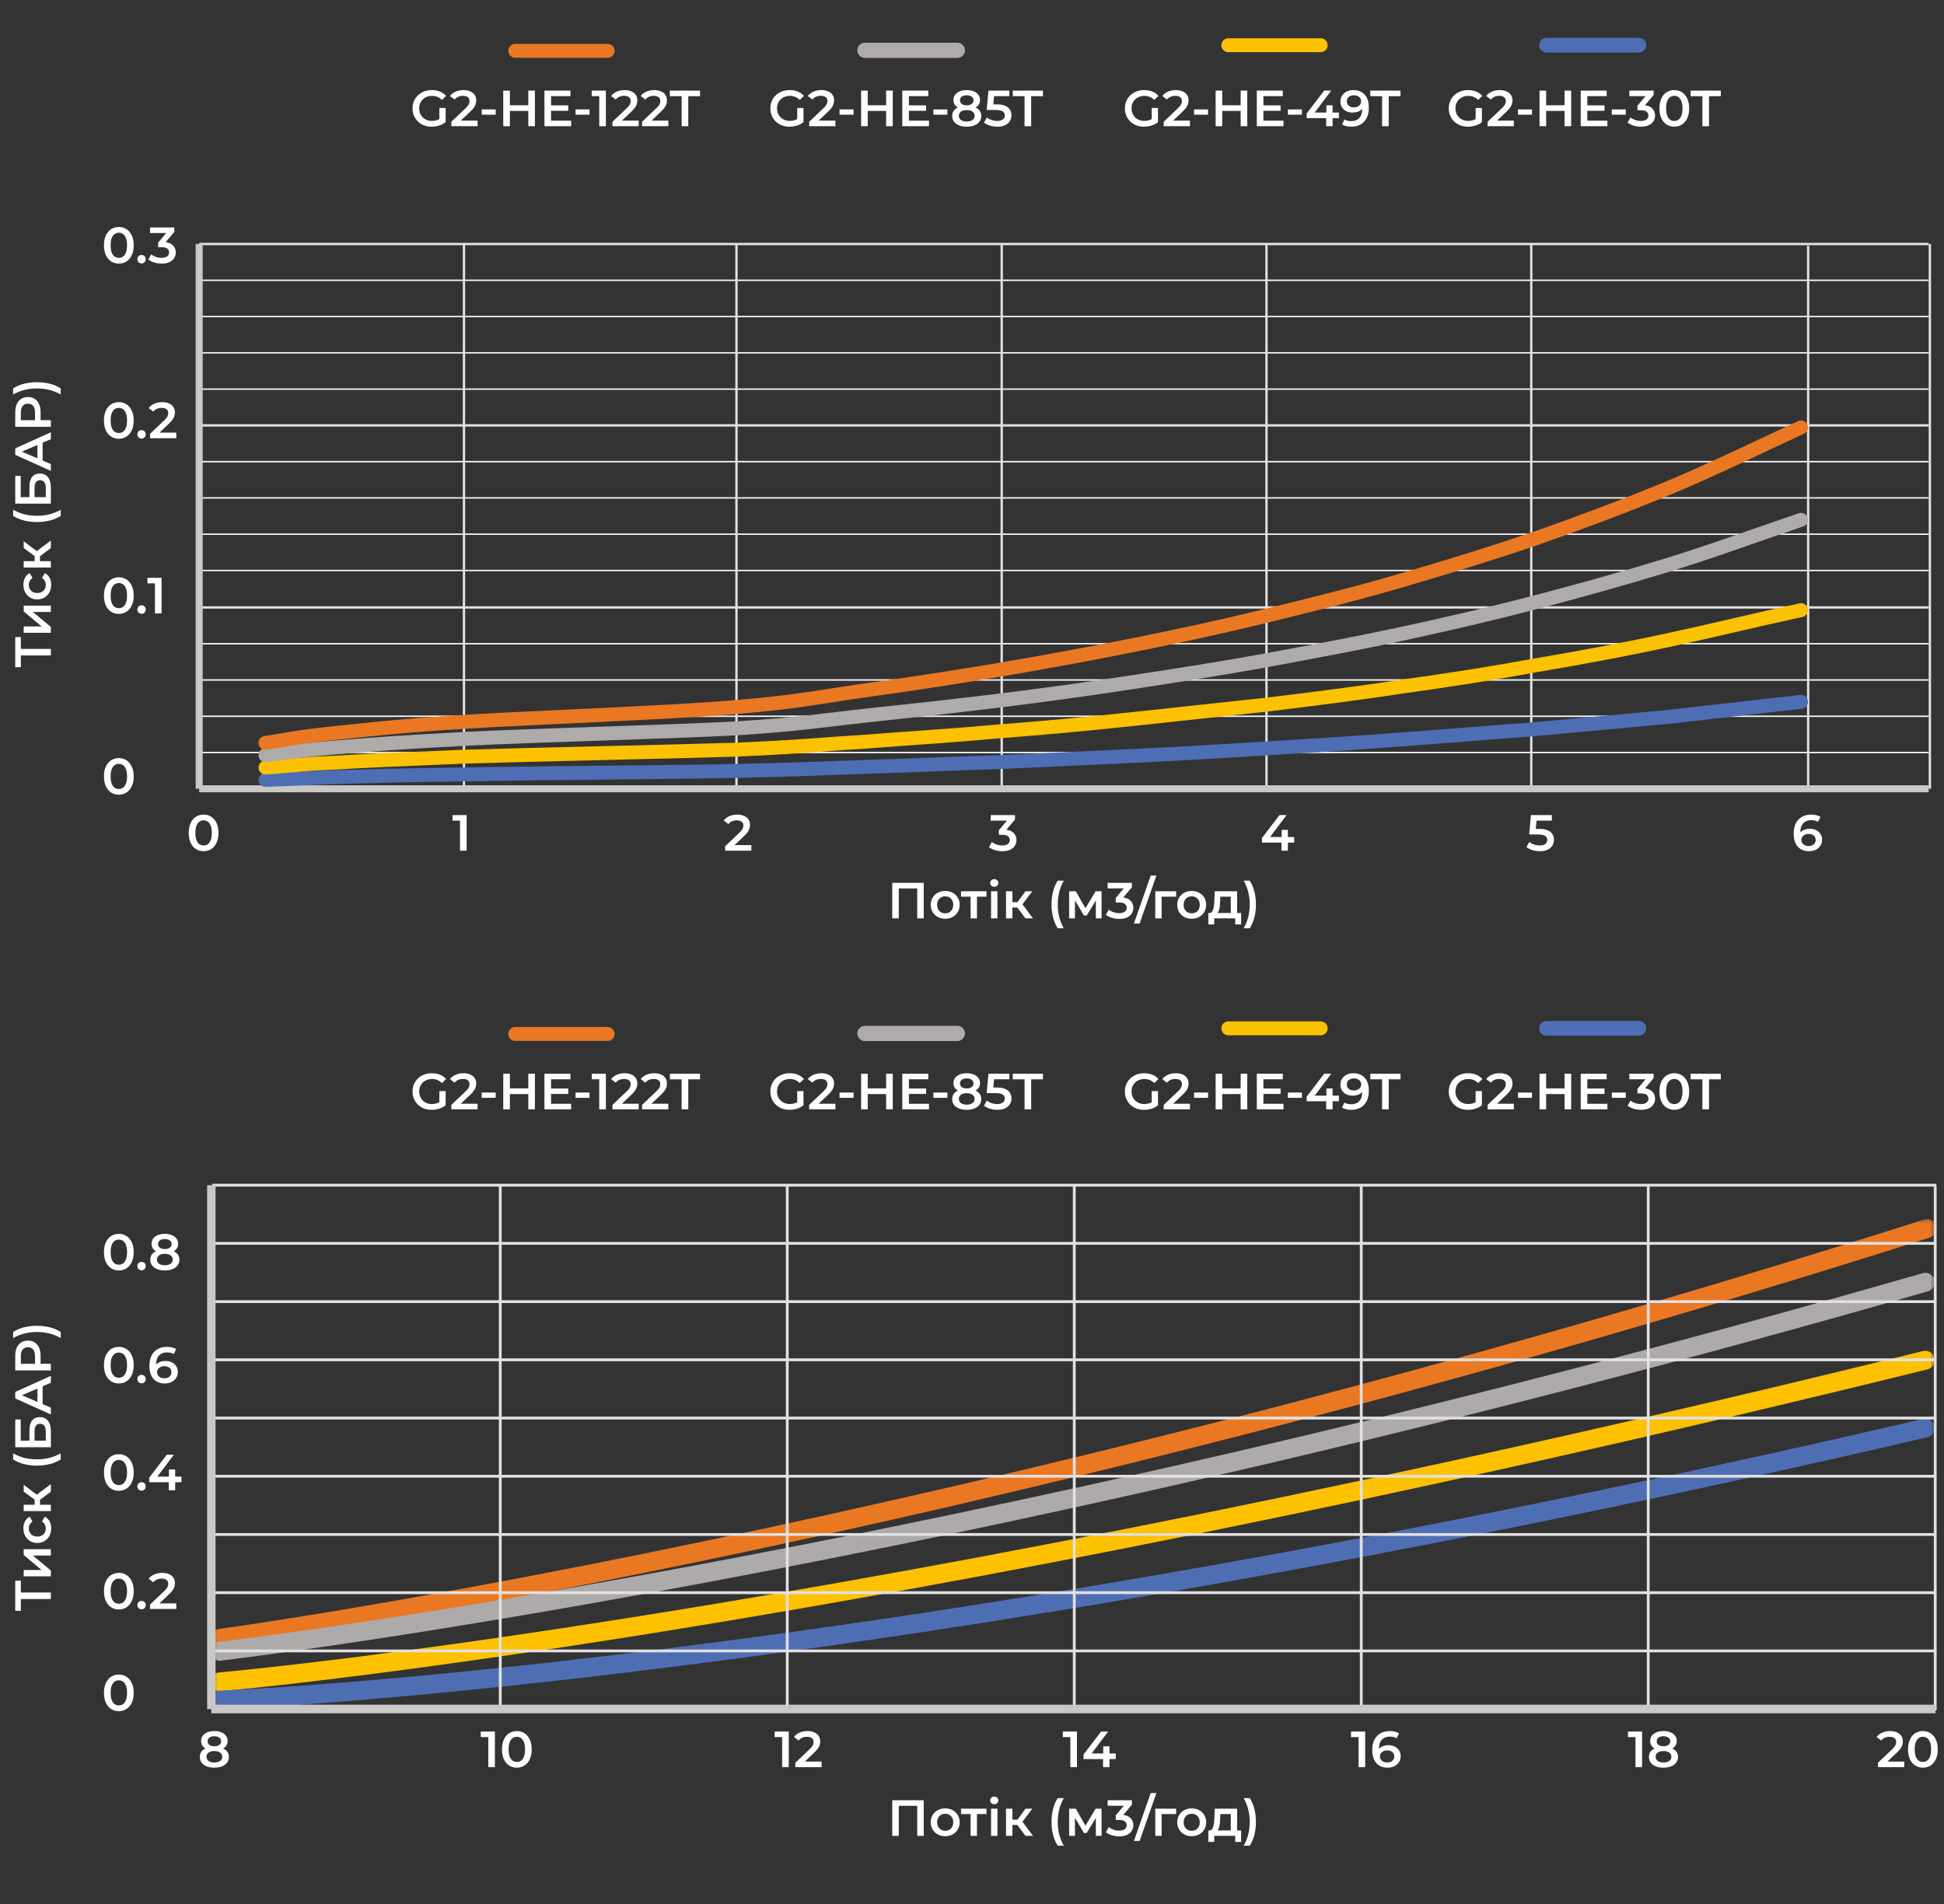 <svg width="344" height="337" viewBox="0 0 344 337" fill="none" xmlns="http://www.w3.org/2000/svg">
<rect x="0" y="0" width="344" height="337" fill="#333333" stroke="none"/>
<g clip-path="url(#clip0_146_88)">
<path d="M21.024 140.653C20.526 140.653 20.076 140.527 19.674 140.275C19.278 140.023 18.966 139.657 18.738 139.177C18.51 138.691 18.396 138.103 18.396 137.413C18.396 136.723 18.51 136.138 18.738 135.658C18.966 135.172 19.278 134.803 19.674 134.551C20.076 134.299 20.526 134.173 21.024 134.173C21.528 134.173 21.978 134.299 22.374 134.551C22.77 134.803 23.082 135.172 23.31 135.658C23.544 136.138 23.661 136.723 23.661 137.413C23.661 138.103 23.544 138.691 23.31 139.177C23.082 139.657 22.77 140.023 22.374 140.275C21.978 140.527 21.528 140.653 21.024 140.653ZM21.024 139.636C21.318 139.636 21.573 139.558 21.789 139.402C22.005 139.24 22.173 138.994 22.293 138.664C22.419 138.334 22.482 137.917 22.482 137.413C22.482 136.903 22.419 136.486 22.293 136.162C22.173 135.832 22.005 135.589 21.789 135.433C21.573 135.271 21.318 135.19 21.024 135.19C20.742 135.19 20.49 135.271 20.268 135.433C20.052 135.589 19.881 135.832 19.755 136.162C19.635 136.486 19.575 136.903 19.575 137.413C19.575 137.917 19.635 138.334 19.755 138.664C19.881 138.994 20.052 139.24 20.268 139.402C20.49 139.558 20.742 139.636 21.024 139.636Z" fill="white"/>
<path d="M81.404 150.563V144.713L81.917 145.244H80.072V144.263H82.574V150.563H81.404Z" fill="white"/>
<path d="M36.024 150.653C35.526 150.653 35.076 150.527 34.674 150.275C34.278 150.023 33.966 149.657 33.738 149.177C33.51 148.691 33.396 148.103 33.396 147.413C33.396 146.723 33.51 146.138 33.738 145.658C33.966 145.172 34.278 144.803 34.674 144.551C35.076 144.299 35.526 144.173 36.024 144.173C36.528 144.173 36.978 144.299 37.374 144.551C37.77 144.803 38.082 145.172 38.31 145.658C38.544 146.138 38.661 146.723 38.661 147.413C38.661 148.103 38.544 148.691 38.31 149.177C38.082 149.657 37.77 150.023 37.374 150.275C36.978 150.527 36.528 150.653 36.024 150.653ZM36.024 149.636C36.318 149.636 36.573 149.558 36.789 149.402C37.005 149.24 37.173 148.994 37.293 148.664C37.419 148.334 37.482 147.917 37.482 147.413C37.482 146.903 37.419 146.486 37.293 146.162C37.173 145.832 37.005 145.589 36.789 145.433C36.573 145.271 36.318 145.19 36.024 145.19C35.742 145.19 35.49 145.271 35.268 145.433C35.052 145.589 34.881 145.832 34.755 146.162C34.635 146.486 34.575 146.903 34.575 147.413C34.575 147.917 34.635 148.334 34.755 148.664C34.881 148.994 35.052 149.24 35.268 149.402C35.49 149.558 35.742 149.636 36.024 149.636Z" fill="white"/>
<path d="M128.315 150.563V149.78L130.817 147.404C131.027 147.206 131.183 147.032 131.285 146.882C131.387 146.732 131.453 146.594 131.483 146.468C131.519 146.336 131.537 146.213 131.537 146.099C131.537 145.811 131.438 145.589 131.24 145.433C131.042 145.271 130.751 145.19 130.367 145.19C130.061 145.19 129.782 145.244 129.53 145.352C129.284 145.46 129.071 145.625 128.891 145.847L128.072 145.217C128.318 144.887 128.648 144.632 129.062 144.452C129.482 144.266 129.95 144.173 130.466 144.173C130.922 144.173 131.318 144.248 131.654 144.398C131.996 144.542 132.257 144.749 132.437 145.019C132.623 145.289 132.716 145.61 132.716 145.982C132.716 146.186 132.689 146.39 132.635 146.594C132.581 146.792 132.479 147.002 132.329 147.224C132.179 147.446 131.96 147.695 131.672 147.971L129.521 150.014L129.278 149.573H132.959V150.563H128.315Z" fill="white"/>
<path d="M177.376 150.653C176.932 150.653 176.497 150.59 176.071 150.464C175.651 150.332 175.297 150.152 175.009 149.924L175.513 149.015C175.741 149.201 176.017 149.351 176.341 149.465C176.665 149.579 177.004 149.636 177.358 149.636C177.778 149.636 178.105 149.552 178.339 149.384C178.573 149.21 178.69 148.976 178.69 148.682C178.69 148.394 178.582 148.166 178.366 147.998C178.15 147.83 177.802 147.746 177.322 147.746H176.746V146.945L178.546 144.803L178.699 145.244H175.315V144.263H179.608V145.046L177.808 147.188L177.196 146.828H177.547C178.321 146.828 178.9 147.002 179.284 147.35C179.674 147.692 179.869 148.133 179.869 148.673C179.869 149.027 179.779 149.354 179.599 149.654C179.419 149.954 179.143 150.197 178.771 150.383C178.405 150.563 177.94 150.653 177.376 150.653Z" fill="white"/>
<path d="M223.306 149.132V148.322L226.411 144.263H227.662L224.602 148.322L224.017 148.142H229.012V149.132H223.306ZM226.762 150.563V149.132L226.798 148.142V146.873H227.896V150.563H226.762Z" fill="white"/>
<path d="M272.484 150.653C272.04 150.653 271.605 150.59 271.179 150.464C270.759 150.332 270.405 150.152 270.117 149.924L270.612 149.015C270.84 149.201 271.116 149.351 271.44 149.465C271.77 149.579 272.112 149.636 272.466 149.636C272.88 149.636 273.204 149.549 273.438 149.375C273.678 149.201 273.798 148.967 273.798 148.673C273.798 148.475 273.747 148.301 273.645 148.151C273.549 148.001 273.375 147.887 273.123 147.809C272.877 147.731 272.538 147.692 272.106 147.692H270.585L270.909 144.263H274.608V145.244H271.341L271.953 144.686L271.71 147.251L271.098 146.702H272.367C272.991 146.702 273.492 146.786 273.87 146.954C274.254 147.116 274.533 147.344 274.707 147.638C274.887 147.926 274.977 148.256 274.977 148.628C274.977 148.994 274.887 149.33 274.707 149.636C274.527 149.942 274.251 150.188 273.879 150.374C273.513 150.56 273.048 150.653 272.484 150.653Z" fill="white"/>
<path d="M320.123 150.653C319.553 150.653 319.064 150.533 318.656 150.293C318.248 150.047 317.936 149.693 317.72 149.231C317.504 148.769 317.396 148.199 317.396 147.521C317.396 146.801 317.525 146.192 317.783 145.694C318.047 145.196 318.41 144.818 318.872 144.56C319.34 144.302 319.877 144.173 320.483 144.173C320.801 144.173 321.104 144.206 321.392 144.272C321.686 144.338 321.935 144.44 322.139 144.578L321.707 145.46C321.533 145.346 321.344 145.268 321.14 145.226C320.942 145.178 320.732 145.154 320.51 145.154C319.916 145.154 319.445 145.337 319.097 145.703C318.749 146.069 318.575 146.609 318.575 147.323C318.575 147.437 318.578 147.572 318.584 147.728C318.59 147.878 318.611 148.031 318.647 148.187L318.287 147.791C318.395 147.545 318.542 147.341 318.728 147.179C318.92 147.011 319.145 146.885 319.403 146.801C319.667 146.717 319.952 146.675 320.258 146.675C320.672 146.675 321.041 146.756 321.365 146.918C321.689 147.074 321.947 147.299 322.139 147.593C322.331 147.881 322.427 148.22 322.427 148.61C322.427 149.024 322.325 149.384 322.121 149.69C321.917 149.996 321.641 150.233 321.293 150.401C320.945 150.569 320.555 150.653 320.123 150.653ZM320.06 149.735C320.3 149.735 320.513 149.693 320.699 149.609C320.885 149.519 321.029 149.393 321.131 149.231C321.239 149.069 321.293 148.88 321.293 148.664C321.293 148.334 321.179 148.073 320.951 147.881C320.723 147.689 320.417 147.593 320.033 147.593C319.781 147.593 319.559 147.641 319.367 147.737C319.181 147.827 319.031 147.953 318.917 148.115C318.809 148.277 318.755 148.463 318.755 148.673C318.755 148.865 318.806 149.042 318.908 149.204C319.01 149.366 319.157 149.495 319.349 149.591C319.547 149.687 319.784 149.735 320.06 149.735Z" fill="white"/>
<path d="M21.024 108.653C20.526 108.653 20.076 108.527 19.674 108.275C19.278 108.023 18.966 107.657 18.738 107.177C18.51 106.691 18.396 106.103 18.396 105.413C18.396 104.723 18.51 104.138 18.738 103.658C18.966 103.172 19.278 102.803 19.674 102.551C20.076 102.299 20.526 102.173 21.024 102.173C21.528 102.173 21.978 102.299 22.374 102.551C22.77 102.803 23.082 103.172 23.31 103.658C23.544 104.138 23.661 104.723 23.661 105.413C23.661 106.103 23.544 106.691 23.31 107.177C23.082 107.657 22.77 108.023 22.374 108.275C21.978 108.527 21.528 108.653 21.024 108.653ZM21.024 107.636C21.318 107.636 21.573 107.558 21.789 107.402C22.005 107.24 22.173 106.994 22.293 106.664C22.419 106.334 22.482 105.917 22.482 105.413C22.482 104.903 22.419 104.486 22.293 104.162C22.173 103.832 22.005 103.589 21.789 103.433C21.573 103.271 21.318 103.19 21.024 103.19C20.742 103.19 20.49 103.271 20.268 103.433C20.052 103.589 19.881 103.832 19.755 104.162C19.635 104.486 19.575 104.903 19.575 105.413C19.575 105.917 19.635 106.334 19.755 106.664C19.881 106.994 20.052 107.24 20.268 107.402C20.49 107.558 20.742 107.636 21.024 107.636ZM25.048 108.626C24.844 108.626 24.67 108.557 24.526 108.419C24.382 108.275 24.31 108.095 24.31 107.879C24.31 107.651 24.382 107.471 24.526 107.339C24.67 107.201 24.844 107.132 25.048 107.132C25.252 107.132 25.426 107.201 25.57 107.339C25.714 107.471 25.786 107.651 25.786 107.879C25.786 108.095 25.714 108.275 25.57 108.419C25.426 108.557 25.252 108.626 25.048 108.626ZM27.42 108.563V102.713L27.933 103.244H26.088V102.263H28.59V108.563H27.42Z" fill="white"/>
<path d="M21.024 77.653C20.526 77.653 20.076 77.528 19.674 77.275C19.278 77.023 18.966 76.657 18.738 76.177C18.51 75.692 18.396 75.103 18.396 74.413C18.396 73.724 18.51 73.138 18.738 72.659C18.966 72.172 19.278 71.803 19.674 71.552C20.076 71.299 20.526 71.174 21.024 71.174C21.528 71.174 21.978 71.299 22.374 71.552C22.77 71.803 23.082 72.172 23.31 72.659C23.544 73.138 23.661 73.724 23.661 74.413C23.661 75.103 23.544 75.692 23.31 76.177C23.082 76.657 22.77 77.023 22.374 77.275C21.978 77.528 21.528 77.653 21.024 77.653ZM21.024 76.636C21.318 76.636 21.573 76.558 21.789 76.403C22.005 76.24 22.173 75.995 22.293 75.665C22.419 75.335 22.482 74.918 22.482 74.413C22.482 73.903 22.419 73.487 22.293 73.162C22.173 72.832 22.005 72.59 21.789 72.433C21.573 72.272 21.318 72.191 21.024 72.191C20.742 72.191 20.49 72.272 20.268 72.433C20.052 72.59 19.881 72.832 19.755 73.162C19.635 73.487 19.575 73.903 19.575 74.413C19.575 74.918 19.635 75.335 19.755 75.665C19.881 75.995 20.052 76.24 20.268 76.403C20.49 76.558 20.742 76.636 21.024 76.636ZM25.048 77.626C24.844 77.626 24.67 77.558 24.526 77.419C24.382 77.275 24.31 77.096 24.31 76.879C24.31 76.651 24.382 76.472 24.526 76.34C24.67 76.201 24.844 76.132 25.048 76.132C25.252 76.132 25.426 76.201 25.57 76.34C25.714 76.472 25.786 76.651 25.786 76.879C25.786 77.096 25.714 77.275 25.57 77.419C25.426 77.558 25.252 77.626 25.048 77.626ZM26.55 77.564V76.781L29.052 74.404C29.262 74.207 29.418 74.032 29.52 73.882C29.622 73.733 29.688 73.594 29.718 73.469C29.754 73.337 29.772 73.213 29.772 73.1C29.772 72.811 29.673 72.59 29.475 72.433C29.277 72.272 28.986 72.191 28.602 72.191C28.296 72.191 28.017 72.245 27.765 72.353C27.519 72.46 27.306 72.626 27.126 72.847L26.307 72.218C26.553 71.888 26.883 71.632 27.297 71.453C27.717 71.266 28.185 71.174 28.701 71.174C29.157 71.174 29.553 71.249 29.889 71.398C30.231 71.543 30.492 71.749 30.672 72.019C30.858 72.29 30.951 72.611 30.951 72.983C30.951 73.186 30.924 73.391 30.87 73.594C30.816 73.793 30.714 74.002 30.564 74.225C30.414 74.447 30.195 74.695 29.907 74.972L27.756 77.014L27.513 76.573H31.194V77.564H26.55Z" fill="white"/>
<path d="M21.024 46.654C20.526 46.654 20.076 46.528 19.674 46.276C19.278 46.023 18.966 45.657 18.738 45.178C18.51 44.691 18.396 44.103 18.396 43.413C18.396 42.724 18.51 42.139 18.738 41.658C18.966 41.172 19.278 40.803 19.674 40.551C20.076 40.3 20.526 40.173 21.024 40.173C21.528 40.173 21.978 40.3 22.374 40.551C22.77 40.803 23.082 41.172 23.31 41.658C23.544 42.139 23.661 42.724 23.661 43.413C23.661 44.103 23.544 44.691 23.31 45.178C23.082 45.657 22.77 46.023 22.374 46.276C21.978 46.528 21.528 46.654 21.024 46.654ZM21.024 45.636C21.318 45.636 21.573 45.559 21.789 45.403C22.005 45.24 22.173 44.995 22.293 44.664C22.419 44.334 22.482 43.917 22.482 43.413C22.482 42.904 22.419 42.486 22.293 42.163C22.173 41.833 22.005 41.59 21.789 41.434C21.573 41.272 21.318 41.191 21.024 41.191C20.742 41.191 20.49 41.272 20.268 41.434C20.052 41.59 19.881 41.833 19.755 42.163C19.635 42.486 19.575 42.904 19.575 43.413C19.575 43.917 19.635 44.334 19.755 44.664C19.881 44.995 20.052 45.24 20.268 45.403C20.49 45.559 20.742 45.636 21.024 45.636ZM25.048 46.627C24.844 46.627 24.67 46.557 24.526 46.419C24.382 46.276 24.31 46.096 24.31 45.88C24.31 45.651 24.382 45.471 24.526 45.34C24.67 45.202 24.844 45.133 25.048 45.133C25.252 45.133 25.426 45.202 25.57 45.34C25.714 45.471 25.786 45.651 25.786 45.88C25.786 46.096 25.714 46.276 25.57 46.419C25.426 46.557 25.252 46.627 25.048 46.627ZM28.611 46.654C28.167 46.654 27.732 46.59 27.306 46.465C26.886 46.333 26.532 46.153 26.244 45.925L26.748 45.016C26.976 45.202 27.252 45.352 27.576 45.465C27.9 45.58 28.239 45.636 28.593 45.636C29.013 45.636 29.34 45.553 29.574 45.385C29.808 45.211 29.925 44.977 29.925 44.682C29.925 44.395 29.817 44.166 29.601 43.998C29.385 43.831 29.037 43.746 28.557 43.746H27.981V42.946L29.781 40.803L29.934 41.245H26.55V40.264H30.843V41.047L29.043 43.188L28.431 42.828H28.782C29.556 42.828 30.135 43.002 30.519 43.35C30.909 43.693 31.104 44.133 31.104 44.673C31.104 45.028 31.014 45.355 30.834 45.654C30.654 45.955 30.378 46.197 30.006 46.383C29.64 46.563 29.175 46.654 28.611 46.654Z" fill="white"/>
<path d="M35.247 49.608H341.288M35.247 56.028H341.288M35.247 62.448H341.288M35.247 68.867H341.288M35.247 81.707H341.288M35.247 88.126H341.288M35.247 94.546H341.288M35.247 100.965H341.288M35.247 113.926H341.288M35.247 120.345H341.288M35.247 126.765H341.288M35.247 133.185H341.288" stroke="#F8F8F9" stroke-width="0.25" stroke-miterlimit="10" stroke-linejoin="round"/>
<path d="M35.247 43.188H341.288M35.247 75.287H341.288M35.247 107.506H341.288" stroke="#E2E0E0" stroke-width="0.417" stroke-miterlimit="10" stroke-linejoin="round"/>
<path d="M341.5 43.188V139.604M319.96 43.5V139.915M224.111 43.188V139.604M177.257 43.188V139.604M130.322 43.188V139.604M82.101 43.188V139.604M270.966 43.188V139.604" stroke="#E2E0E0" stroke-width="0.417" stroke-miterlimit="10" stroke-linejoin="round"/>
<path d="M35.247 139.604V43.188" stroke="#CAC7C7" stroke-width="1.244" stroke-miterlimit="10" stroke-linejoin="round"/>
<path d="M35.247 139.604H341.288" stroke="#CAC7C7" stroke-width="1.244" stroke-miterlimit="10" stroke-linejoin="round"/>
<path d="M46.98 138.03C50.919 137.909 52.847 137.788 58.795 137.546C64.661 137.425 70.609 137.183 82.423 137.061C94.237 136.819 117.865 136.698 129.679 136.456C141.493 136.214 145.431 135.971 153.307 135.729C161.183 135.487 169.059 135.123 176.935 134.881C184.811 134.518 192.688 134.154 200.564 133.791C208.44 133.428 216.316 132.943 224.192 132.459C232.068 131.974 239.944 131.49 247.82 130.884C255.696 130.278 263.572 129.673 271.448 129.067C279.324 128.34 287.2 127.614 295.076 126.887C302.952 126.039 310.828 125.07 318.704 124.222" stroke="#4D6EB4" stroke-width="2.463" stroke-miterlimit="10" stroke-linecap="round" stroke-linejoin="round"/>
<path d="M46.98 135.849C50.919 135.607 52.847 135.244 58.795 135.002C64.661 134.638 70.609 134.396 82.423 133.911C94.237 133.548 117.865 133.064 129.679 132.7C141.493 132.216 145.431 131.731 153.307 131.247C161.183 130.641 169.059 130.157 176.935 129.43C184.811 128.824 192.688 128.097 200.564 127.25C208.44 126.402 216.316 125.554 224.192 124.706C232.068 123.737 239.944 122.768 247.82 121.557C255.696 120.467 263.572 119.255 271.448 117.802C279.324 116.469 287.2 115.016 295.076 113.32C302.952 111.624 310.828 109.686 318.704 107.991" stroke="#FCC100" stroke-width="2.463" stroke-miterlimit="10" stroke-linecap="round" stroke-linejoin="round"/>
<path d="M46.98 133.669C50.919 133.185 52.847 132.822 58.795 132.337C64.661 131.853 70.609 131.368 82.423 130.762C94.237 130.157 117.865 129.551 129.679 128.946C141.493 128.219 145.431 127.492 153.307 126.644C161.183 125.796 169.059 124.948 176.935 123.979C184.811 123.01 192.688 121.92 200.564 120.709C208.44 119.498 216.316 118.287 224.192 116.833C232.068 115.38 239.944 113.926 247.82 112.23C255.696 110.535 263.572 108.718 271.448 106.659C279.324 104.599 287.2 102.419 295.076 99.997C302.952 97.574 310.828 94.667 318.704 92.002" stroke="#AEABAA" stroke-width="2.463" stroke-miterlimit="10" stroke-linecap="round" stroke-linejoin="round"/>
<path d="M46.98 131.489C50.919 130.883 52.847 130.398 58.795 129.793C64.661 129.187 70.609 128.46 82.423 127.734C94.237 127.007 117.865 126.159 129.679 125.19C141.493 124.221 145.431 123.252 153.307 122.162C161.183 121.072 169.059 119.861 176.935 118.528C184.811 117.196 192.688 115.742 200.564 114.168C208.44 112.593 216.316 110.897 224.192 108.959C232.068 107.021 239.944 105.083 247.82 102.782C255.696 100.481 263.572 98.058 271.448 95.393C279.324 92.607 287.2 89.7 295.076 86.43C302.952 83.16 310.828 79.284 318.704 75.65" stroke="#EA7822" stroke-width="2.463" stroke-miterlimit="10" stroke-linecap="round" stroke-linejoin="round"/>
<path d="M153.057 182.904H169.403" stroke="#AEABAA" stroke-width="2.696" stroke-miterlimit="10" stroke-linecap="round" stroke-linejoin="round"/>
<path d="M217.359 182H233.705" stroke="#FCC100" stroke-width="2.463" stroke-miterlimit="10" stroke-linecap="round" stroke-linejoin="round"/>
<path d="M91.178 182.994H107.523" stroke="#EA7822" stroke-width="2.463" stroke-miterlimit="10" stroke-linecap="round" stroke-linejoin="round"/>
<path d="M273.661 182H290.007" stroke="#4D6EB4" stroke-width="2.6" stroke-miterlimit="10" stroke-linecap="round" stroke-linejoin="round"/>
<path d="M76.39 196.424C75.898 196.424 75.445 196.346 75.031 196.19C74.623 196.028 74.266 195.803 73.96 195.515C73.654 195.221 73.417 194.876 73.249 194.48C73.081 194.084 72.997 193.652 72.997 193.184C72.997 192.716 73.081 192.284 73.249 191.888C73.417 191.492 73.654 191.15 73.96 190.862C74.272 190.568 74.635 190.343 75.049 190.187C75.463 190.025 75.916 189.944 76.408 189.944C76.942 189.944 77.422 190.031 77.848 190.205C78.28 190.379 78.643 190.634 78.937 190.97L78.199 191.69C77.953 191.444 77.686 191.264 77.398 191.15C77.116 191.03 76.804 190.97 76.462 190.97C76.132 190.97 75.826 191.024 75.544 191.132C75.262 191.24 75.019 191.393 74.815 191.591C74.611 191.789 74.452 192.023 74.338 192.293C74.23 192.563 74.176 192.86 74.176 193.184C74.176 193.502 74.23 193.796 74.338 194.066C74.452 194.336 74.611 194.573 74.815 194.777C75.019 194.975 75.259 195.128 75.535 195.236C75.811 195.344 76.117 195.398 76.453 195.398C76.765 195.398 77.065 195.35 77.353 195.254C77.647 195.152 77.926 194.984 78.19 194.75L78.856 195.623C78.526 195.887 78.142 196.088 77.704 196.226C77.272 196.358 76.834 196.424 76.39 196.424ZM77.749 195.47V193.112H78.856V195.623L77.749 195.47ZM79.868 196.334V195.551L82.37 193.175C82.58 192.977 82.736 192.803 82.838 192.653C82.94 192.503 83.006 192.365 83.036 192.239C83.072 192.107 83.09 191.984 83.09 191.87C83.09 191.582 82.991 191.36 82.793 191.204C82.595 191.042 82.304 190.961 81.92 190.961C81.614 190.961 81.335 191.015 81.083 191.123C80.837 191.231 80.624 191.396 80.444 191.618L79.625 190.988C79.871 190.658 80.201 190.403 80.615 190.223C81.035 190.037 81.503 189.944 82.019 189.944C82.475 189.944 82.871 190.019 83.207 190.169C83.549 190.313 83.81 190.52 83.99 190.79C84.176 191.06 84.269 191.381 84.269 191.753C84.269 191.957 84.242 192.161 84.188 192.365C84.134 192.563 84.032 192.773 83.882 192.995C83.732 193.217 83.513 193.466 83.225 193.742L81.074 195.785L80.831 195.344H84.512V196.334H79.868ZM85.243 194.3V193.364H87.718V194.3H85.243ZM93.484 190.034H94.654V196.334H93.484V190.034ZM90.226 196.334H89.056V190.034H90.226V196.334ZM93.574 193.634H90.127V192.635H93.574V193.634ZM97.423 192.653H100.555V193.616H97.423V192.653ZM97.513 195.353H101.068V196.334H96.343V190.034H100.942V191.015H97.513V195.353ZM101.845 194.3V193.364H104.32V194.3H101.845ZM106.041 196.334V190.484L106.554 191.015H104.709V190.034H107.211V196.334H106.041ZM108.38 196.334V195.551L110.882 193.175C111.092 192.977 111.248 192.803 111.35 192.653C111.452 192.503 111.518 192.365 111.548 192.239C111.584 192.107 111.602 191.984 111.602 191.87C111.602 191.582 111.503 191.36 111.305 191.204C111.107 191.042 110.816 190.961 110.432 190.961C110.126 190.961 109.847 191.015 109.595 191.123C109.349 191.231 109.136 191.396 108.956 191.618L108.137 190.988C108.383 190.658 108.713 190.403 109.127 190.223C109.547 190.037 110.015 189.944 110.531 189.944C110.987 189.944 111.383 190.019 111.719 190.169C112.061 190.313 112.322 190.52 112.502 190.79C112.688 191.06 112.781 191.381 112.781 191.753C112.781 191.957 112.754 192.161 112.7 192.365C112.646 192.563 112.544 192.773 112.394 192.995C112.244 193.217 112.025 193.466 111.737 193.742L109.586 195.785L109.343 195.344H113.024V196.334H108.38ZM113.618 196.334V195.551L116.12 193.175C116.33 192.977 116.486 192.803 116.588 192.653C116.69 192.503 116.756 192.365 116.786 192.239C116.822 192.107 116.84 191.984 116.84 191.87C116.84 191.582 116.741 191.36 116.543 191.204C116.345 191.042 116.054 190.961 115.67 190.961C115.364 190.961 115.085 191.015 114.833 191.123C114.587 191.231 114.374 191.396 114.194 191.618L113.375 190.988C113.621 190.658 113.951 190.403 114.365 190.223C114.785 190.037 115.253 189.944 115.769 189.944C116.225 189.944 116.621 190.019 116.957 190.169C117.299 190.313 117.56 190.52 117.74 190.79C117.926 191.06 118.019 191.381 118.019 191.753C118.019 191.957 117.992 192.161 117.938 192.365C117.884 192.563 117.782 192.773 117.632 192.995C117.482 193.217 117.263 193.466 116.975 193.742L114.824 195.785L114.581 195.344H118.262V196.334H113.618ZM120.622 196.334V191.024H118.534V190.034H123.88V191.024H121.792V196.334H120.622Z" fill="white"/>
<path d="M139.713 196.424C139.221 196.424 138.768 196.346 138.354 196.19C137.946 196.028 137.589 195.803 137.283 195.515C136.977 195.221 136.74 194.876 136.572 194.48C136.404 194.084 136.32 193.652 136.32 193.184C136.32 192.716 136.404 192.284 136.572 191.888C136.74 191.492 136.977 191.15 137.283 190.862C137.595 190.568 137.958 190.343 138.372 190.187C138.786 190.025 139.239 189.944 139.731 189.944C140.265 189.944 140.745 190.031 141.171 190.205C141.603 190.379 141.966 190.634 142.26 190.97L141.522 191.69C141.276 191.444 141.009 191.264 140.721 191.15C140.439 191.03 140.127 190.97 139.785 190.97C139.455 190.97 139.149 191.024 138.867 191.132C138.585 191.24 138.342 191.393 138.138 191.591C137.934 191.789 137.775 192.023 137.661 192.293C137.553 192.563 137.499 192.86 137.499 193.184C137.499 193.502 137.553 193.796 137.661 194.066C137.775 194.336 137.934 194.573 138.138 194.777C138.342 194.975 138.582 195.128 138.858 195.236C139.134 195.344 139.44 195.398 139.776 195.398C140.088 195.398 140.388 195.35 140.676 195.254C140.97 195.152 141.249 194.984 141.513 194.75L142.179 195.623C141.849 195.887 141.465 196.088 141.027 196.226C140.595 196.358 140.157 196.424 139.713 196.424ZM141.072 195.47V193.112H142.179V195.623L141.072 195.47ZM143.191 196.334V195.551L145.693 193.175C145.903 192.977 146.059 192.803 146.161 192.653C146.263 192.503 146.329 192.365 146.359 192.239C146.395 192.107 146.413 191.984 146.413 191.87C146.413 191.582 146.314 191.36 146.116 191.204C145.918 191.042 145.627 190.961 145.243 190.961C144.937 190.961 144.658 191.015 144.406 191.123C144.16 191.231 143.947 191.396 143.767 191.618L142.948 190.988C143.194 190.658 143.524 190.403 143.938 190.223C144.358 190.037 144.826 189.944 145.342 189.944C145.798 189.944 146.194 190.019 146.53 190.169C146.872 190.313 147.133 190.52 147.313 190.79C147.499 191.06 147.592 191.381 147.592 191.753C147.592 191.957 147.565 192.161 147.511 192.365C147.457 192.563 147.355 192.773 147.205 192.995C147.055 193.217 146.836 193.466 146.548 193.742L144.397 195.785L144.154 195.344H147.835V196.334H143.191ZM148.565 194.3V193.364H151.04V194.3H148.565ZM156.807 190.034H157.977V196.334H156.807V190.034ZM153.549 196.334H152.379V190.034H153.549V196.334ZM156.897 193.634H153.45V192.635H156.897V193.634ZM160.745 192.653H163.877V193.616H160.745V192.653ZM160.835 195.353H164.39V196.334H159.665V190.034H164.264V191.015H160.835V195.353ZM165.168 194.3V193.364H167.643V194.3H165.168ZM171.061 196.424C170.539 196.424 170.086 196.346 169.702 196.19C169.318 196.034 169.021 195.815 168.811 195.533C168.601 195.245 168.496 194.909 168.496 194.525C168.496 194.141 168.598 193.817 168.802 193.553C169.006 193.289 169.3 193.088 169.684 192.95C170.068 192.812 170.527 192.743 171.061 192.743C171.595 192.743 172.054 192.812 172.438 192.95C172.828 193.088 173.125 193.292 173.329 193.562C173.539 193.826 173.644 194.147 173.644 194.525C173.644 194.909 173.536 195.245 173.32 195.533C173.11 195.815 172.81 196.034 172.42 196.19C172.036 196.346 171.583 196.424 171.061 196.424ZM171.061 195.506C171.493 195.506 171.835 195.416 172.087 195.236C172.339 195.056 172.465 194.807 172.465 194.489C172.465 194.177 172.339 193.931 172.087 193.751C171.835 193.571 171.493 193.481 171.061 193.481C170.629 193.481 170.29 193.571 170.044 193.751C169.798 193.931 169.675 194.177 169.675 194.489C169.675 194.807 169.798 195.056 170.044 195.236C170.29 195.416 170.629 195.506 171.061 195.506ZM171.061 193.355C170.575 193.355 170.158 193.292 169.81 193.166C169.462 193.034 169.192 192.845 169 192.599C168.814 192.347 168.721 192.047 168.721 191.699C168.721 191.339 168.817 191.03 169.009 190.772C169.207 190.508 169.483 190.304 169.837 190.16C170.191 190.016 170.599 189.944 171.061 189.944C171.529 189.944 171.94 190.016 172.294 190.16C172.648 190.304 172.924 190.508 173.122 190.772C173.32 191.03 173.419 191.339 173.419 191.699C173.419 192.047 173.323 192.347 173.131 192.599C172.945 192.845 172.675 193.034 172.321 193.166C171.967 193.292 171.547 193.355 171.061 193.355ZM171.061 192.635C171.433 192.635 171.727 192.557 171.943 192.401C172.159 192.239 172.267 192.023 172.267 191.753C172.267 191.471 172.156 191.252 171.934 191.096C171.712 190.94 171.421 190.862 171.061 190.862C170.701 190.862 170.413 190.94 170.197 191.096C169.981 191.252 169.873 191.471 169.873 191.753C169.873 192.023 169.978 192.239 170.188 192.401C170.404 192.557 170.695 192.635 171.061 192.635ZM176.491 196.424C176.047 196.424 175.612 196.361 175.186 196.235C174.766 196.103 174.412 195.923 174.124 195.695L174.619 194.786C174.847 194.972 175.123 195.122 175.447 195.236C175.777 195.35 176.119 195.407 176.473 195.407C176.887 195.407 177.211 195.32 177.445 195.146C177.685 194.972 177.805 194.738 177.805 194.444C177.805 194.246 177.754 194.072 177.652 193.922C177.556 193.772 177.382 193.658 177.13 193.58C176.884 193.502 176.545 193.463 176.113 193.463H174.592L174.916 190.034H178.615V191.015H175.348L175.96 190.457L175.717 193.022L175.105 192.473H176.374C176.998 192.473 177.499 192.557 177.877 192.725C178.261 192.887 178.54 193.115 178.714 193.409C178.894 193.697 178.984 194.027 178.984 194.399C178.984 194.765 178.894 195.101 178.714 195.407C178.534 195.713 178.258 195.959 177.886 196.145C177.52 196.331 177.055 196.424 176.491 196.424ZM181.299 196.334V191.024H179.211V190.034H184.557V191.024H182.469V196.334H181.299Z" fill="white"/>
<path d="M202.445 196.424C201.953 196.424 201.5 196.346 201.086 196.19C200.678 196.028 200.321 195.803 200.015 195.515C199.709 195.221 199.472 194.876 199.304 194.48C199.136 194.084 199.052 193.652 199.052 193.184C199.052 192.716 199.136 192.284 199.304 191.888C199.472 191.492 199.709 191.15 200.015 190.862C200.327 190.568 200.69 190.343 201.104 190.187C201.518 190.025 201.971 189.944 202.463 189.944C202.997 189.944 203.477 190.031 203.903 190.205C204.335 190.379 204.698 190.634 204.992 190.97L204.254 191.69C204.008 191.444 203.741 191.264 203.453 191.15C203.171 191.03 202.859 190.97 202.517 190.97C202.187 190.97 201.881 191.024 201.599 191.132C201.317 191.24 201.074 191.393 200.87 191.591C200.666 191.789 200.507 192.023 200.393 192.293C200.285 192.563 200.231 192.86 200.231 193.184C200.231 193.502 200.285 193.796 200.393 194.066C200.507 194.336 200.666 194.573 200.87 194.777C201.074 194.975 201.314 195.128 201.59 195.236C201.866 195.344 202.172 195.398 202.508 195.398C202.82 195.398 203.12 195.35 203.408 195.254C203.702 195.152 203.981 194.984 204.245 194.75L204.911 195.623C204.581 195.887 204.197 196.088 203.759 196.226C203.327 196.358 202.889 196.424 202.445 196.424ZM203.804 195.47V193.112H204.911V195.623L203.804 195.47ZM205.923 196.334V195.551L208.425 193.175C208.635 192.977 208.791 192.803 208.893 192.653C208.995 192.503 209.061 192.365 209.091 192.239C209.127 192.107 209.145 191.984 209.145 191.87C209.145 191.582 209.046 191.36 208.848 191.204C208.65 191.042 208.359 190.961 207.975 190.961C207.669 190.961 207.39 191.015 207.138 191.123C206.892 191.231 206.679 191.396 206.499 191.618L205.68 190.988C205.926 190.658 206.256 190.403 206.67 190.223C207.09 190.037 207.558 189.944 208.074 189.944C208.53 189.944 208.926 190.019 209.262 190.169C209.604 190.313 209.865 190.52 210.045 190.79C210.231 191.06 210.324 191.381 210.324 191.753C210.324 191.957 210.297 192.161 210.243 192.365C210.189 192.563 210.087 192.773 209.937 192.995C209.787 193.217 209.568 193.466 209.28 193.742L207.129 195.785L206.886 195.344H210.567V196.334H205.923ZM211.297 194.3V193.364H213.772V194.3H211.297ZM219.539 190.034H220.709V196.334H219.539V190.034ZM216.281 196.334H215.111V190.034H216.281V196.334ZM219.629 193.634H216.182V192.635H219.629V193.634ZM223.477 192.653H226.609V193.616H223.477V192.653ZM223.567 195.353H227.122V196.334H222.397V190.034H226.996V191.015H223.567V195.353ZM227.9 194.3V193.364H230.375V194.3H227.9ZM231.218 194.903V194.093L234.323 190.034H235.574L232.514 194.093L231.929 193.913H236.924V194.903H231.218ZM234.674 196.334V194.903L234.71 193.913V192.644H235.808V196.334H234.674ZM239.496 189.944C240.072 189.944 240.561 190.067 240.963 190.313C241.371 190.553 241.683 190.904 241.899 191.366C242.115 191.828 242.223 192.398 242.223 193.076C242.223 193.796 242.091 194.405 241.827 194.903C241.569 195.401 241.209 195.779 240.747 196.037C240.285 196.295 239.748 196.424 239.136 196.424C238.818 196.424 238.515 196.391 238.227 196.325C237.939 196.259 237.69 196.157 237.48 196.019L237.912 195.137C238.086 195.251 238.275 195.332 238.479 195.38C238.683 195.422 238.893 195.443 239.109 195.443C239.703 195.443 240.174 195.26 240.522 194.894C240.87 194.528 241.044 193.988 241.044 193.274C241.044 193.16 241.041 193.028 241.035 192.878C241.029 192.722 241.008 192.566 240.972 192.41L241.332 192.806C241.23 193.052 241.083 193.259 240.891 193.427C240.699 193.589 240.474 193.712 240.216 193.796C239.958 193.88 239.673 193.922 239.361 193.922C238.953 193.922 238.584 193.844 238.254 193.688C237.93 193.526 237.672 193.301 237.48 193.013C237.288 192.719 237.192 192.377 237.192 191.987C237.192 191.567 237.294 191.207 237.498 190.907C237.702 190.601 237.978 190.364 238.326 190.196C238.68 190.028 239.07 189.944 239.496 189.944ZM239.559 190.862C239.319 190.862 239.106 190.907 238.92 190.997C238.734 191.081 238.587 191.204 238.479 191.366C238.377 191.522 238.326 191.711 238.326 191.933C238.326 192.263 238.44 192.524 238.668 192.716C238.896 192.908 239.202 193.004 239.586 193.004C239.838 193.004 240.06 192.959 240.252 192.869C240.444 192.773 240.594 192.644 240.702 192.482C240.81 192.314 240.864 192.128 240.864 191.924C240.864 191.726 240.813 191.549 240.711 191.393C240.609 191.231 240.462 191.102 240.27 191.006C240.078 190.91 239.841 190.862 239.559 190.862ZM244.567 196.334V191.024H242.479V190.034H247.825V191.024H245.737V196.334H244.567Z" fill="white"/>
<path d="M259.761 196.424C259.269 196.424 258.816 196.346 258.402 196.19C257.994 196.028 257.637 195.803 257.331 195.515C257.025 195.221 256.788 194.876 256.62 194.48C256.452 194.084 256.368 193.652 256.368 193.184C256.368 192.716 256.452 192.284 256.62 191.888C256.788 191.492 257.025 191.15 257.331 190.862C257.643 190.568 258.006 190.343 258.42 190.187C258.834 190.025 259.287 189.944 259.779 189.944C260.313 189.944 260.793 190.031 261.219 190.205C261.651 190.379 262.014 190.634 262.308 190.97L261.57 191.69C261.324 191.444 261.057 191.264 260.769 191.15C260.487 191.03 260.175 190.97 259.833 190.97C259.503 190.97 259.197 191.024 258.915 191.132C258.633 191.24 258.39 191.393 258.186 191.591C257.982 191.789 257.823 192.023 257.709 192.293C257.601 192.563 257.547 192.86 257.547 193.184C257.547 193.502 257.601 193.796 257.709 194.066C257.823 194.336 257.982 194.573 258.186 194.777C258.39 194.975 258.63 195.128 258.906 195.236C259.182 195.344 259.488 195.398 259.824 195.398C260.136 195.398 260.436 195.35 260.724 195.254C261.018 195.152 261.297 194.984 261.561 194.75L262.227 195.623C261.897 195.887 261.513 196.088 261.075 196.226C260.643 196.358 260.205 196.424 259.761 196.424ZM261.12 195.47V193.112H262.227V195.623L261.12 195.47ZM263.239 196.334V195.551L265.741 193.175C265.951 192.977 266.107 192.803 266.209 192.653C266.311 192.503 266.377 192.365 266.407 192.239C266.443 192.107 266.461 191.984 266.461 191.87C266.461 191.582 266.362 191.36 266.164 191.204C265.966 191.042 265.675 190.961 265.291 190.961C264.985 190.961 264.706 191.015 264.454 191.123C264.208 191.231 263.995 191.396 263.815 191.618L262.996 190.988C263.242 190.658 263.572 190.403 263.986 190.223C264.406 190.037 264.874 189.944 265.39 189.944C265.846 189.944 266.242 190.019 266.578 190.169C266.92 190.313 267.181 190.52 267.361 190.79C267.547 191.06 267.64 191.381 267.64 191.753C267.64 191.957 267.613 192.161 267.559 192.365C267.505 192.563 267.403 192.773 267.253 192.995C267.103 193.217 266.884 193.466 266.596 193.742L264.445 195.785L264.202 195.344H267.883V196.334H263.239ZM268.614 194.3V193.364H271.089V194.3H268.614ZM276.856 190.034H278.026V196.334H276.856V190.034ZM273.598 196.334H272.428V190.034H273.598V196.334ZM276.946 193.634H273.499V192.635H276.946V193.634ZM280.794 192.653H283.926V193.616H280.794V192.653ZM280.884 195.353H284.439V196.334H279.714V190.034H284.313V191.015H280.884V195.353ZM285.216 194.3V193.364H287.691V194.3H285.216ZM290.384 196.424C289.94 196.424 289.505 196.361 289.079 196.235C288.659 196.103 288.305 195.923 288.017 195.695L288.521 194.786C288.749 194.972 289.025 195.122 289.349 195.236C289.673 195.35 290.012 195.407 290.366 195.407C290.786 195.407 291.113 195.323 291.347 195.155C291.581 194.981 291.698 194.747 291.698 194.453C291.698 194.165 291.59 193.937 291.374 193.769C291.158 193.601 290.81 193.517 290.33 193.517H289.754V192.716L291.554 190.574L291.707 191.015H288.323V190.034H292.616V190.817L290.816 192.959L290.204 192.599H290.555C291.329 192.599 291.908 192.773 292.292 193.121C292.682 193.463 292.877 193.904 292.877 194.444C292.877 194.798 292.787 195.125 292.607 195.425C292.427 195.725 292.151 195.968 291.779 196.154C291.413 196.334 290.948 196.424 290.384 196.424ZM296.271 196.424C295.773 196.424 295.323 196.298 294.921 196.046C294.525 195.794 294.213 195.428 293.985 194.948C293.757 194.462 293.643 193.874 293.643 193.184C293.643 192.494 293.757 191.909 293.985 191.429C294.213 190.943 294.525 190.574 294.921 190.322C295.323 190.07 295.773 189.944 296.271 189.944C296.775 189.944 297.225 190.07 297.621 190.322C298.017 190.574 298.329 190.943 298.557 191.429C298.791 191.909 298.908 192.494 298.908 193.184C298.908 193.874 298.791 194.462 298.557 194.948C298.329 195.428 298.017 195.794 297.621 196.046C297.225 196.298 296.775 196.424 296.271 196.424ZM296.271 195.407C296.565 195.407 296.82 195.329 297.036 195.173C297.252 195.011 297.42 194.765 297.54 194.435C297.666 194.105 297.729 193.688 297.729 193.184C297.729 192.674 297.666 192.257 297.54 191.933C297.42 191.603 297.252 191.36 297.036 191.204C296.82 191.042 296.565 190.961 296.271 190.961C295.989 190.961 295.737 191.042 295.515 191.204C295.299 191.36 295.128 191.603 295.002 191.933C294.882 192.257 294.822 192.674 294.822 193.184C294.822 193.688 294.882 194.105 295.002 194.435C295.128 194.765 295.299 195.011 295.515 195.173C295.737 195.329 295.989 195.407 296.271 195.407ZM301.25 196.334V191.024H299.162V190.034H304.508V191.024H302.42V196.334H301.25Z" fill="white"/>
<path d="M153.057 8.904H169.403" stroke="#AEABAA" stroke-width="2.696" stroke-miterlimit="10" stroke-linecap="round" stroke-linejoin="round"/>
<path d="M217.359 8H233.705" stroke="#FCC100" stroke-width="2.463" stroke-miterlimit="10" stroke-linecap="round" stroke-linejoin="round"/>
<path d="M91.178 8.994H107.523" stroke="#EA7822" stroke-width="2.463" stroke-miterlimit="10" stroke-linecap="round" stroke-linejoin="round"/>
<path d="M273.661 8H290.007" stroke="#4D6EB4" stroke-width="2.6" stroke-miterlimit="10" stroke-linecap="round" stroke-linejoin="round"/>
<path d="M76.39 22.424C75.898 22.424 75.445 22.346 75.031 22.19C74.623 22.028 74.266 21.803 73.96 21.515C73.654 21.221 73.417 20.876 73.249 20.48C73.081 20.084 72.997 19.652 72.997 19.184C72.997 18.716 73.081 18.284 73.249 17.888C73.417 17.492 73.654 17.15 73.96 16.862C74.272 16.568 74.635 16.343 75.049 16.187C75.463 16.025 75.916 15.944 76.408 15.944C76.942 15.944 77.422 16.031 77.848 16.205C78.28 16.379 78.643 16.634 78.937 16.97L78.199 17.69C77.953 17.444 77.686 17.264 77.398 17.15C77.116 17.03 76.804 16.97 76.462 16.97C76.132 16.97 75.826 17.024 75.544 17.132C75.262 17.24 75.019 17.393 74.815 17.591C74.611 17.789 74.452 18.023 74.338 18.293C74.23 18.563 74.176 18.86 74.176 19.184C74.176 19.502 74.23 19.796 74.338 20.066C74.452 20.336 74.611 20.573 74.815 20.777C75.019 20.975 75.259 21.128 75.535 21.236C75.811 21.344 76.117 21.398 76.453 21.398C76.765 21.398 77.065 21.35 77.353 21.254C77.647 21.152 77.926 20.984 78.19 20.75L78.856 21.623C78.526 21.887 78.142 22.088 77.704 22.226C77.272 22.358 76.834 22.424 76.39 22.424ZM77.749 21.47V19.112H78.856V21.623L77.749 21.47ZM79.868 22.334V21.551L82.37 19.175C82.58 18.977 82.736 18.803 82.838 18.653C82.94 18.503 83.006 18.365 83.036 18.239C83.072 18.107 83.09 17.984 83.09 17.87C83.09 17.582 82.991 17.36 82.793 17.204C82.595 17.042 82.304 16.961 81.92 16.961C81.614 16.961 81.335 17.015 81.083 17.123C80.837 17.231 80.624 17.396 80.444 17.618L79.625 16.988C79.871 16.658 80.201 16.403 80.615 16.223C81.035 16.037 81.503 15.944 82.019 15.944C82.475 15.944 82.871 16.019 83.207 16.169C83.549 16.313 83.81 16.52 83.99 16.79C84.176 17.06 84.269 17.381 84.269 17.753C84.269 17.957 84.242 18.161 84.188 18.365C84.134 18.563 84.032 18.773 83.882 18.995C83.732 19.217 83.513 19.466 83.225 19.742L81.074 21.785L80.831 21.344H84.512V22.334H79.868ZM85.243 20.3V19.364H87.718V20.3H85.243ZM93.484 16.034H94.654V22.334H93.484V16.034ZM90.226 22.334H89.056V16.034H90.226V22.334ZM93.574 19.634H90.127V18.635H93.574V19.634ZM97.423 18.653H100.555V19.616H97.423V18.653ZM97.513 21.353H101.068V22.334H96.343V16.034H100.942V17.015H97.513V21.353ZM101.845 20.3V19.364H104.32V20.3H101.845ZM106.041 22.334V16.484L106.554 17.015H104.709V16.034H107.211V22.334H106.041ZM108.38 22.334V21.551L110.882 19.175C111.092 18.977 111.248 18.803 111.35 18.653C111.452 18.503 111.518 18.365 111.548 18.239C111.584 18.107 111.602 17.984 111.602 17.87C111.602 17.582 111.503 17.36 111.305 17.204C111.107 17.042 110.816 16.961 110.432 16.961C110.126 16.961 109.847 17.015 109.595 17.123C109.349 17.231 109.136 17.396 108.956 17.618L108.137 16.988C108.383 16.658 108.713 16.403 109.127 16.223C109.547 16.037 110.015 15.944 110.531 15.944C110.987 15.944 111.383 16.019 111.719 16.169C112.061 16.313 112.322 16.52 112.502 16.79C112.688 17.06 112.781 17.381 112.781 17.753C112.781 17.957 112.754 18.161 112.7 18.365C112.646 18.563 112.544 18.773 112.394 18.995C112.244 19.217 112.025 19.466 111.737 19.742L109.586 21.785L109.343 21.344H113.024V22.334H108.38ZM113.618 22.334V21.551L116.12 19.175C116.33 18.977 116.486 18.803 116.588 18.653C116.69 18.503 116.756 18.365 116.786 18.239C116.822 18.107 116.84 17.984 116.84 17.87C116.84 17.582 116.741 17.36 116.543 17.204C116.345 17.042 116.054 16.961 115.67 16.961C115.364 16.961 115.085 17.015 114.833 17.123C114.587 17.231 114.374 17.396 114.194 17.618L113.375 16.988C113.621 16.658 113.951 16.403 114.365 16.223C114.785 16.037 115.253 15.944 115.769 15.944C116.225 15.944 116.621 16.019 116.957 16.169C117.299 16.313 117.56 16.52 117.74 16.79C117.926 17.06 118.019 17.381 118.019 17.753C118.019 17.957 117.992 18.161 117.938 18.365C117.884 18.563 117.782 18.773 117.632 18.995C117.482 19.217 117.263 19.466 116.975 19.742L114.824 21.785L114.581 21.344H118.262V22.334H113.618ZM120.622 22.334V17.024H118.534V16.034H123.88V17.024H121.792V22.334H120.622Z" fill="white"/>
<path d="M139.713 22.424C139.221 22.424 138.768 22.346 138.354 22.19C137.946 22.028 137.589 21.803 137.283 21.515C136.977 21.221 136.74 20.876 136.572 20.48C136.404 20.084 136.32 19.652 136.32 19.184C136.32 18.716 136.404 18.284 136.572 17.888C136.74 17.492 136.977 17.15 137.283 16.862C137.595 16.568 137.958 16.343 138.372 16.187C138.786 16.025 139.239 15.944 139.731 15.944C140.265 15.944 140.745 16.031 141.171 16.205C141.603 16.379 141.966 16.634 142.26 16.97L141.522 17.69C141.276 17.444 141.009 17.264 140.721 17.15C140.439 17.03 140.127 16.97 139.785 16.97C139.455 16.97 139.149 17.024 138.867 17.132C138.585 17.24 138.342 17.393 138.138 17.591C137.934 17.789 137.775 18.023 137.661 18.293C137.553 18.563 137.499 18.86 137.499 19.184C137.499 19.502 137.553 19.796 137.661 20.066C137.775 20.336 137.934 20.573 138.138 20.777C138.342 20.975 138.582 21.128 138.858 21.236C139.134 21.344 139.44 21.398 139.776 21.398C140.088 21.398 140.388 21.35 140.676 21.254C140.97 21.152 141.249 20.984 141.513 20.75L142.179 21.623C141.849 21.887 141.465 22.088 141.027 22.226C140.595 22.358 140.157 22.424 139.713 22.424ZM141.072 21.47V19.112H142.179V21.623L141.072 21.47ZM143.191 22.334V21.551L145.693 19.175C145.903 18.977 146.059 18.803 146.161 18.653C146.263 18.503 146.329 18.365 146.359 18.239C146.395 18.107 146.413 17.984 146.413 17.87C146.413 17.582 146.314 17.36 146.116 17.204C145.918 17.042 145.627 16.961 145.243 16.961C144.937 16.961 144.658 17.015 144.406 17.123C144.16 17.231 143.947 17.396 143.767 17.618L142.948 16.988C143.194 16.658 143.524 16.403 143.938 16.223C144.358 16.037 144.826 15.944 145.342 15.944C145.798 15.944 146.194 16.019 146.53 16.169C146.872 16.313 147.133 16.52 147.313 16.79C147.499 17.06 147.592 17.381 147.592 17.753C147.592 17.957 147.565 18.161 147.511 18.365C147.457 18.563 147.355 18.773 147.205 18.995C147.055 19.217 146.836 19.466 146.548 19.742L144.397 21.785L144.154 21.344H147.835V22.334H143.191ZM148.565 20.3V19.364H151.04V20.3H148.565ZM156.807 16.034H157.977V22.334H156.807V16.034ZM153.549 22.334H152.379V16.034H153.549V22.334ZM156.897 19.634H153.45V18.635H156.897V19.634ZM160.745 18.653H163.877V19.616H160.745V18.653ZM160.835 21.353H164.39V22.334H159.665V16.034H164.264V17.015H160.835V21.353ZM165.168 20.3V19.364H167.643V20.3H165.168ZM171.061 22.424C170.539 22.424 170.086 22.346 169.702 22.19C169.318 22.034 169.021 21.815 168.811 21.533C168.601 21.245 168.496 20.909 168.496 20.525C168.496 20.141 168.598 19.817 168.802 19.553C169.006 19.289 169.3 19.088 169.684 18.95C170.068 18.812 170.527 18.743 171.061 18.743C171.595 18.743 172.054 18.812 172.438 18.95C172.828 19.088 173.125 19.292 173.329 19.562C173.539 19.826 173.644 20.147 173.644 20.525C173.644 20.909 173.536 21.245 173.32 21.533C173.11 21.815 172.81 22.034 172.42 22.19C172.036 22.346 171.583 22.424 171.061 22.424ZM171.061 21.506C171.493 21.506 171.835 21.416 172.087 21.236C172.339 21.056 172.465 20.807 172.465 20.489C172.465 20.177 172.339 19.931 172.087 19.751C171.835 19.571 171.493 19.481 171.061 19.481C170.629 19.481 170.29 19.571 170.044 19.751C169.798 19.931 169.675 20.177 169.675 20.489C169.675 20.807 169.798 21.056 170.044 21.236C170.29 21.416 170.629 21.506 171.061 21.506ZM171.061 19.355C170.575 19.355 170.158 19.292 169.81 19.166C169.462 19.034 169.192 18.845 169 18.599C168.814 18.347 168.721 18.047 168.721 17.699C168.721 17.339 168.817 17.03 169.009 16.772C169.207 16.508 169.483 16.304 169.837 16.16C170.191 16.016 170.599 15.944 171.061 15.944C171.529 15.944 171.94 16.016 172.294 16.16C172.648 16.304 172.924 16.508 173.122 16.772C173.32 17.03 173.419 17.339 173.419 17.699C173.419 18.047 173.323 18.347 173.131 18.599C172.945 18.845 172.675 19.034 172.321 19.166C171.967 19.292 171.547 19.355 171.061 19.355ZM171.061 18.635C171.433 18.635 171.727 18.557 171.943 18.401C172.159 18.239 172.267 18.023 172.267 17.753C172.267 17.471 172.156 17.252 171.934 17.096C171.712 16.94 171.421 16.862 171.061 16.862C170.701 16.862 170.413 16.94 170.197 17.096C169.981 17.252 169.873 17.471 169.873 17.753C169.873 18.023 169.978 18.239 170.188 18.401C170.404 18.557 170.695 18.635 171.061 18.635ZM176.491 22.424C176.047 22.424 175.612 22.361 175.186 22.235C174.766 22.103 174.412 21.923 174.124 21.695L174.619 20.786C174.847 20.972 175.123 21.122 175.447 21.236C175.777 21.35 176.119 21.407 176.473 21.407C176.887 21.407 177.211 21.32 177.445 21.146C177.685 20.972 177.805 20.738 177.805 20.444C177.805 20.246 177.754 20.072 177.652 19.922C177.556 19.772 177.382 19.658 177.13 19.58C176.884 19.502 176.545 19.463 176.113 19.463H174.592L174.916 16.034H178.615V17.015H175.348L175.96 16.457L175.717 19.022L175.105 18.473H176.374C176.998 18.473 177.499 18.557 177.877 18.725C178.261 18.887 178.54 19.115 178.714 19.409C178.894 19.697 178.984 20.027 178.984 20.399C178.984 20.765 178.894 21.101 178.714 21.407C178.534 21.713 178.258 21.959 177.886 22.145C177.52 22.331 177.055 22.424 176.491 22.424ZM181.299 22.334V17.024H179.211V16.034H184.557V17.024H182.469V22.334H181.299Z" fill="white"/>
<path d="M202.445 22.424C201.953 22.424 201.5 22.346 201.086 22.19C200.678 22.028 200.321 21.803 200.015 21.515C199.709 21.221 199.472 20.876 199.304 20.48C199.136 20.084 199.052 19.652 199.052 19.184C199.052 18.716 199.136 18.284 199.304 17.888C199.472 17.492 199.709 17.15 200.015 16.862C200.327 16.568 200.69 16.343 201.104 16.187C201.518 16.025 201.971 15.944 202.463 15.944C202.997 15.944 203.477 16.031 203.903 16.205C204.335 16.379 204.698 16.634 204.992 16.97L204.254 17.69C204.008 17.444 203.741 17.264 203.453 17.15C203.171 17.03 202.859 16.97 202.517 16.97C202.187 16.97 201.881 17.024 201.599 17.132C201.317 17.24 201.074 17.393 200.87 17.591C200.666 17.789 200.507 18.023 200.393 18.293C200.285 18.563 200.231 18.86 200.231 19.184C200.231 19.502 200.285 19.796 200.393 20.066C200.507 20.336 200.666 20.573 200.87 20.777C201.074 20.975 201.314 21.128 201.59 21.236C201.866 21.344 202.172 21.398 202.508 21.398C202.82 21.398 203.12 21.35 203.408 21.254C203.702 21.152 203.981 20.984 204.245 20.75L204.911 21.623C204.581 21.887 204.197 22.088 203.759 22.226C203.327 22.358 202.889 22.424 202.445 22.424ZM203.804 21.47V19.112H204.911V21.623L203.804 21.47ZM205.923 22.334V21.551L208.425 19.175C208.635 18.977 208.791 18.803 208.893 18.653C208.995 18.503 209.061 18.365 209.091 18.239C209.127 18.107 209.145 17.984 209.145 17.87C209.145 17.582 209.046 17.36 208.848 17.204C208.65 17.042 208.359 16.961 207.975 16.961C207.669 16.961 207.39 17.015 207.138 17.123C206.892 17.231 206.679 17.396 206.499 17.618L205.68 16.988C205.926 16.658 206.256 16.403 206.67 16.223C207.09 16.037 207.558 15.944 208.074 15.944C208.53 15.944 208.926 16.019 209.262 16.169C209.604 16.313 209.865 16.52 210.045 16.79C210.231 17.06 210.324 17.381 210.324 17.753C210.324 17.957 210.297 18.161 210.243 18.365C210.189 18.563 210.087 18.773 209.937 18.995C209.787 19.217 209.568 19.466 209.28 19.742L207.129 21.785L206.886 21.344H210.567V22.334H205.923ZM211.297 20.3V19.364H213.772V20.3H211.297ZM219.539 16.034H220.709V22.334H219.539V16.034ZM216.281 22.334H215.111V16.034H216.281V22.334ZM219.629 19.634H216.182V18.635H219.629V19.634ZM223.477 18.653H226.609V19.616H223.477V18.653ZM223.567 21.353H227.122V22.334H222.397V16.034H226.996V17.015H223.567V21.353ZM227.9 20.3V19.364H230.375V20.3H227.9ZM231.218 20.903V20.093L234.323 16.034H235.574L232.514 20.093L231.929 19.913H236.924V20.903H231.218ZM234.674 22.334V20.903L234.71 19.913V18.644H235.808V22.334H234.674ZM239.496 15.944C240.072 15.944 240.561 16.067 240.963 16.313C241.371 16.553 241.683 16.904 241.899 17.366C242.115 17.828 242.223 18.398 242.223 19.076C242.223 19.796 242.091 20.405 241.827 20.903C241.569 21.401 241.209 21.779 240.747 22.037C240.285 22.295 239.748 22.424 239.136 22.424C238.818 22.424 238.515 22.391 238.227 22.325C237.939 22.259 237.69 22.157 237.48 22.019L237.912 21.137C238.086 21.251 238.275 21.332 238.479 21.38C238.683 21.422 238.893 21.443 239.109 21.443C239.703 21.443 240.174 21.26 240.522 20.894C240.87 20.528 241.044 19.988 241.044 19.274C241.044 19.16 241.041 19.028 241.035 18.878C241.029 18.722 241.008 18.566 240.972 18.41L241.332 18.806C241.23 19.052 241.083 19.259 240.891 19.427C240.699 19.589 240.474 19.712 240.216 19.796C239.958 19.88 239.673 19.922 239.361 19.922C238.953 19.922 238.584 19.844 238.254 19.688C237.93 19.526 237.672 19.301 237.48 19.013C237.288 18.719 237.192 18.377 237.192 17.987C237.192 17.567 237.294 17.207 237.498 16.907C237.702 16.601 237.978 16.364 238.326 16.196C238.68 16.028 239.07 15.944 239.496 15.944ZM239.559 16.862C239.319 16.862 239.106 16.907 238.92 16.997C238.734 17.081 238.587 17.204 238.479 17.366C238.377 17.522 238.326 17.711 238.326 17.933C238.326 18.263 238.44 18.524 238.668 18.716C238.896 18.908 239.202 19.004 239.586 19.004C239.838 19.004 240.06 18.959 240.252 18.869C240.444 18.773 240.594 18.644 240.702 18.482C240.81 18.314 240.864 18.128 240.864 17.924C240.864 17.726 240.813 17.549 240.711 17.393C240.609 17.231 240.462 17.102 240.27 17.006C240.078 16.91 239.841 16.862 239.559 16.862ZM244.567 22.334V17.024H242.479V16.034H247.825V17.024H245.737V22.334H244.567Z" fill="white"/>
<path d="M259.761 22.424C259.269 22.424 258.816 22.346 258.402 22.19C257.994 22.028 257.637 21.803 257.331 21.515C257.025 21.221 256.788 20.876 256.62 20.48C256.452 20.084 256.368 19.652 256.368 19.184C256.368 18.716 256.452 18.284 256.62 17.888C256.788 17.492 257.025 17.15 257.331 16.862C257.643 16.568 258.006 16.343 258.42 16.187C258.834 16.025 259.287 15.944 259.779 15.944C260.313 15.944 260.793 16.031 261.219 16.205C261.651 16.379 262.014 16.634 262.308 16.97L261.57 17.69C261.324 17.444 261.057 17.264 260.769 17.15C260.487 17.03 260.175 16.97 259.833 16.97C259.503 16.97 259.197 17.024 258.915 17.132C258.633 17.24 258.39 17.393 258.186 17.591C257.982 17.789 257.823 18.023 257.709 18.293C257.601 18.563 257.547 18.86 257.547 19.184C257.547 19.502 257.601 19.796 257.709 20.066C257.823 20.336 257.982 20.573 258.186 20.777C258.39 20.975 258.63 21.128 258.906 21.236C259.182 21.344 259.488 21.398 259.824 21.398C260.136 21.398 260.436 21.35 260.724 21.254C261.018 21.152 261.297 20.984 261.561 20.75L262.227 21.623C261.897 21.887 261.513 22.088 261.075 22.226C260.643 22.358 260.205 22.424 259.761 22.424ZM261.12 21.47V19.112H262.227V21.623L261.12 21.47ZM263.239 22.334V21.551L265.741 19.175C265.951 18.977 266.107 18.803 266.209 18.653C266.311 18.503 266.377 18.365 266.407 18.239C266.443 18.107 266.461 17.984 266.461 17.87C266.461 17.582 266.362 17.36 266.164 17.204C265.966 17.042 265.675 16.961 265.291 16.961C264.985 16.961 264.706 17.015 264.454 17.123C264.208 17.231 263.995 17.396 263.815 17.618L262.996 16.988C263.242 16.658 263.572 16.403 263.986 16.223C264.406 16.037 264.874 15.944 265.39 15.944C265.846 15.944 266.242 16.019 266.578 16.169C266.92 16.313 267.181 16.52 267.361 16.79C267.547 17.06 267.64 17.381 267.64 17.753C267.64 17.957 267.613 18.161 267.559 18.365C267.505 18.563 267.403 18.773 267.253 18.995C267.103 19.217 266.884 19.466 266.596 19.742L264.445 21.785L264.202 21.344H267.883V22.334H263.239ZM268.614 20.3V19.364H271.089V20.3H268.614ZM276.856 16.034H278.026V22.334H276.856V16.034ZM273.598 22.334H272.428V16.034H273.598V22.334ZM276.946 19.634H273.499V18.635H276.946V19.634ZM280.794 18.653H283.926V19.616H280.794V18.653ZM280.884 21.353H284.439V22.334H279.714V16.034H284.313V17.015H280.884V21.353ZM285.216 20.3V19.364H287.691V20.3H285.216ZM290.384 22.424C289.94 22.424 289.505 22.361 289.079 22.235C288.659 22.103 288.305 21.923 288.017 21.695L288.521 20.786C288.749 20.972 289.025 21.122 289.349 21.236C289.673 21.35 290.012 21.407 290.366 21.407C290.786 21.407 291.113 21.323 291.347 21.155C291.581 20.981 291.698 20.747 291.698 20.453C291.698 20.165 291.59 19.937 291.374 19.769C291.158 19.601 290.81 19.517 290.33 19.517H289.754V18.716L291.554 16.574L291.707 17.015H288.323V16.034H292.616V16.817L290.816 18.959L290.204 18.599H290.555C291.329 18.599 291.908 18.773 292.292 19.121C292.682 19.463 292.877 19.904 292.877 20.444C292.877 20.798 292.787 21.125 292.607 21.425C292.427 21.725 292.151 21.968 291.779 22.154C291.413 22.334 290.948 22.424 290.384 22.424ZM296.271 22.424C295.773 22.424 295.323 22.298 294.921 22.046C294.525 21.794 294.213 21.428 293.985 20.948C293.757 20.462 293.643 19.874 293.643 19.184C293.643 18.494 293.757 17.909 293.985 17.429C294.213 16.943 294.525 16.574 294.921 16.322C295.323 16.07 295.773 15.944 296.271 15.944C296.775 15.944 297.225 16.07 297.621 16.322C298.017 16.574 298.329 16.943 298.557 17.429C298.791 17.909 298.908 18.494 298.908 19.184C298.908 19.874 298.791 20.462 298.557 20.948C298.329 21.428 298.017 21.794 297.621 22.046C297.225 22.298 296.775 22.424 296.271 22.424ZM296.271 21.407C296.565 21.407 296.82 21.329 297.036 21.173C297.252 21.011 297.42 20.765 297.54 20.435C297.666 20.105 297.729 19.688 297.729 19.184C297.729 18.674 297.666 18.257 297.54 17.933C297.42 17.603 297.252 17.36 297.036 17.204C296.82 17.042 296.565 16.961 296.271 16.961C295.989 16.961 295.737 17.042 295.515 17.204C295.299 17.36 295.128 17.603 295.002 17.933C294.882 18.257 294.822 18.674 294.822 19.184C294.822 19.688 294.882 20.105 295.002 20.435C295.128 20.765 295.299 21.011 295.515 21.173C295.737 21.329 295.989 21.407 296.271 21.407ZM301.25 22.334V17.024H299.162V16.034H304.508V17.024H302.42V22.334H301.25Z" fill="white"/>
<path d="M21.024 302.854C20.526 302.854 20.076 302.728 19.674 302.476C19.278 302.224 18.966 301.858 18.738 301.378C18.51 300.892 18.396 300.304 18.396 299.614C18.396 298.924 18.51 298.339 18.738 297.859C18.966 297.373 19.278 297.004 19.674 296.752C20.076 296.5 20.526 296.374 21.024 296.374C21.528 296.374 21.978 296.5 22.374 296.752C22.77 297.004 23.082 297.373 23.31 297.859C23.544 298.339 23.661 298.924 23.661 299.614C23.661 300.304 23.544 300.892 23.31 301.378C23.082 301.858 22.77 302.224 22.374 302.476C21.978 302.728 21.528 302.854 21.024 302.854ZM21.024 301.837C21.318 301.837 21.573 301.759 21.789 301.603C22.005 301.441 22.173 301.195 22.293 300.865C22.419 300.535 22.482 300.118 22.482 299.614C22.482 299.104 22.419 298.687 22.293 298.363C22.173 298.033 22.005 297.79 21.789 297.634C21.573 297.472 21.318 297.391 21.024 297.391C20.742 297.391 20.49 297.472 20.268 297.634C20.052 297.79 19.881 298.033 19.755 298.363C19.635 298.687 19.575 299.104 19.575 299.614C19.575 300.118 19.635 300.535 19.755 300.865C19.881 301.195 20.052 301.441 20.268 301.603C20.49 301.759 20.742 301.837 21.024 301.837Z" fill="white"/>
<path d="M86.404 312.764V306.914L86.917 307.445H85.072V306.464H87.574V312.764H86.404ZM91.452 312.854C90.954 312.854 90.504 312.728 90.102 312.476C89.706 312.224 89.394 311.858 89.166 311.378C88.938 310.892 88.824 310.304 88.824 309.614C88.824 308.924 88.938 308.339 89.166 307.859C89.394 307.373 89.706 307.004 90.102 306.752C90.504 306.5 90.954 306.374 91.452 306.374C91.956 306.374 92.406 306.5 92.802 306.752C93.198 307.004 93.51 307.373 93.738 307.859C93.972 308.339 94.089 308.924 94.089 309.614C94.089 310.304 93.972 310.892 93.738 311.378C93.51 311.858 93.198 312.224 92.802 312.476C92.406 312.728 91.956 312.854 91.452 312.854ZM91.452 311.837C91.746 311.837 92.001 311.759 92.217 311.603C92.433 311.441 92.601 311.195 92.721 310.865C92.847 310.535 92.91 310.118 92.91 309.614C92.91 309.104 92.847 308.687 92.721 308.363C92.601 308.033 92.433 307.79 92.217 307.634C92.001 307.472 91.746 307.391 91.452 307.391C91.17 307.391 90.918 307.472 90.696 307.634C90.48 307.79 90.309 308.033 90.183 308.363C90.063 308.687 90.003 309.104 90.003 309.614C90.003 310.118 90.063 310.535 90.183 310.865C90.309 311.195 90.48 311.441 90.696 311.603C90.918 311.759 91.17 311.837 91.452 311.837Z" fill="white"/>
<path d="M37.925 312.854C37.403 312.854 36.95 312.776 36.566 312.62C36.182 312.464 35.885 312.245 35.675 311.963C35.465 311.675 35.36 311.339 35.36 310.955C35.36 310.571 35.462 310.247 35.666 309.983C35.87 309.719 36.164 309.518 36.548 309.38C36.932 309.242 37.391 309.173 37.925 309.173C38.459 309.173 38.918 309.242 39.302 309.38C39.692 309.518 39.989 309.722 40.193 309.992C40.403 310.256 40.508 310.577 40.508 310.955C40.508 311.339 40.4 311.675 40.184 311.963C39.974 312.245 39.674 312.464 39.284 312.62C38.9 312.776 38.447 312.854 37.925 312.854ZM37.925 311.936C38.357 311.936 38.699 311.846 38.951 311.666C39.203 311.486 39.329 311.237 39.329 310.919C39.329 310.607 39.203 310.361 38.951 310.181C38.699 310.001 38.357 309.911 37.925 309.911C37.493 309.911 37.154 310.001 36.908 310.181C36.662 310.361 36.539 310.607 36.539 310.919C36.539 311.237 36.662 311.486 36.908 311.666C37.154 311.846 37.493 311.936 37.925 311.936ZM37.925 309.785C37.439 309.785 37.022 309.722 36.674 309.596C36.326 309.464 36.056 309.275 35.864 309.029C35.678 308.777 35.585 308.477 35.585 308.129C35.585 307.769 35.681 307.46 35.873 307.202C36.071 306.938 36.347 306.734 36.701 306.59C37.055 306.446 37.463 306.374 37.925 306.374C38.393 306.374 38.804 306.446 39.158 306.59C39.512 306.734 39.788 306.938 39.986 307.202C40.184 307.46 40.283 307.769 40.283 308.129C40.283 308.477 40.187 308.777 39.995 309.029C39.809 309.275 39.539 309.464 39.185 309.596C38.831 309.722 38.411 309.785 37.925 309.785ZM37.925 309.065C38.297 309.065 38.591 308.987 38.807 308.831C39.023 308.669 39.131 308.453 39.131 308.183C39.131 307.901 39.02 307.682 38.798 307.526C38.576 307.37 38.285 307.292 37.925 307.292C37.565 307.292 37.277 307.37 37.061 307.526C36.845 307.682 36.737 307.901 36.737 308.183C36.737 308.453 36.842 308.669 37.052 308.831C37.268 308.987 37.559 309.065 37.925 309.065Z" fill="white"/>
<path d="M138.404 312.764V306.914L138.917 307.445H137.072V306.464H139.574V312.764H138.404ZM140.743 312.764V311.981L143.245 309.605C143.455 309.407 143.611 309.233 143.713 309.083C143.815 308.933 143.881 308.795 143.911 308.669C143.947 308.537 143.965 308.414 143.965 308.3C143.965 308.012 143.866 307.79 143.668 307.634C143.47 307.472 143.179 307.391 142.795 307.391C142.489 307.391 142.21 307.445 141.958 307.553C141.712 307.661 141.499 307.826 141.319 308.048L140.5 307.418C140.746 307.088 141.076 306.833 141.49 306.653C141.91 306.467 142.378 306.374 142.894 306.374C143.35 306.374 143.746 306.449 144.082 306.599C144.424 306.743 144.685 306.95 144.865 307.22C145.051 307.49 145.144 307.811 145.144 308.183C145.144 308.387 145.117 308.591 145.063 308.795C145.009 308.993 144.907 309.203 144.757 309.425C144.607 309.647 144.388 309.896 144.1 310.172L141.949 312.215L141.706 311.774H145.387V312.764H140.743Z" fill="white"/>
<path d="M189.404 312.764V306.914L189.917 307.445H188.072V306.464H190.574V312.764H189.404ZM191.734 311.333V310.523L194.839 306.464H196.09L193.03 310.523L192.445 310.343H197.44V311.333H191.734ZM195.19 312.764V311.333L195.226 310.343V309.074H196.324V312.764H195.19Z" fill="white"/>
<path d="M240.404 312.764V306.914L240.917 307.445H239.072V306.464H241.574V312.764H240.404ZM245.551 312.854C244.981 312.854 244.492 312.734 244.084 312.494C243.676 312.248 243.364 311.894 243.148 311.432C242.932 310.97 242.824 310.4 242.824 309.722C242.824 309.002 242.953 308.393 243.211 307.895C243.475 307.397 243.838 307.019 244.3 306.761C244.768 306.503 245.305 306.374 245.911 306.374C246.229 306.374 246.532 306.407 246.82 306.473C247.114 306.539 247.363 306.641 247.567 306.779L247.135 307.661C246.961 307.547 246.772 307.469 246.568 307.427C246.37 307.379 246.16 307.355 245.938 307.355C245.344 307.355 244.873 307.538 244.525 307.904C244.177 308.27 244.003 308.81 244.003 309.524C244.003 309.638 244.006 309.773 244.012 309.929C244.018 310.079 244.039 310.232 244.075 310.388L243.715 309.992C243.823 309.746 243.97 309.542 244.156 309.38C244.348 309.212 244.573 309.086 244.831 309.002C245.095 308.918 245.38 308.876 245.686 308.876C246.1 308.876 246.469 308.957 246.793 309.119C247.117 309.275 247.375 309.5 247.567 309.794C247.759 310.082 247.855 310.421 247.855 310.811C247.855 311.225 247.753 311.585 247.549 311.891C247.345 312.197 247.069 312.434 246.721 312.602C246.373 312.77 245.983 312.854 245.551 312.854ZM245.488 311.936C245.728 311.936 245.941 311.894 246.127 311.81C246.313 311.72 246.457 311.594 246.559 311.432C246.667 311.27 246.721 311.081 246.721 310.865C246.721 310.535 246.607 310.274 246.379 310.082C246.151 309.89 245.845 309.794 245.461 309.794C245.209 309.794 244.987 309.842 244.795 309.938C244.609 310.028 244.459 310.154 244.345 310.316C244.237 310.478 244.183 310.664 244.183 310.874C244.183 311.066 244.234 311.243 244.336 311.405C244.438 311.567 244.585 311.696 244.777 311.792C244.975 311.888 245.212 311.936 245.488 311.936Z" fill="white"/>
<path d="M289.404 312.764V306.914L289.917 307.445H288.072V306.464H290.574V312.764H289.404ZM294.353 312.854C293.831 312.854 293.378 312.776 292.994 312.62C292.61 312.464 292.313 312.245 292.103 311.963C291.893 311.675 291.788 311.339 291.788 310.955C291.788 310.571 291.89 310.247 292.094 309.983C292.298 309.719 292.592 309.518 292.976 309.38C293.36 309.242 293.819 309.173 294.353 309.173C294.887 309.173 295.346 309.242 295.73 309.38C296.12 309.518 296.417 309.722 296.621 309.992C296.831 310.256 296.936 310.577 296.936 310.955C296.936 311.339 296.828 311.675 296.612 311.963C296.402 312.245 296.102 312.464 295.712 312.62C295.328 312.776 294.875 312.854 294.353 312.854ZM294.353 311.936C294.785 311.936 295.127 311.846 295.379 311.666C295.631 311.486 295.757 311.237 295.757 310.919C295.757 310.607 295.631 310.361 295.379 310.181C295.127 310.001 294.785 309.911 294.353 309.911C293.921 309.911 293.582 310.001 293.336 310.181C293.09 310.361 292.967 310.607 292.967 310.919C292.967 311.237 293.09 311.486 293.336 311.666C293.582 311.846 293.921 311.936 294.353 311.936ZM294.353 309.785C293.867 309.785 293.45 309.722 293.102 309.596C292.754 309.464 292.484 309.275 292.292 309.029C292.106 308.777 292.013 308.477 292.013 308.129C292.013 307.769 292.109 307.46 292.301 307.202C292.499 306.938 292.775 306.734 293.129 306.59C293.483 306.446 293.891 306.374 294.353 306.374C294.821 306.374 295.232 306.446 295.586 306.59C295.94 306.734 296.216 306.938 296.414 307.202C296.612 307.46 296.711 307.769 296.711 308.129C296.711 308.477 296.615 308.777 296.423 309.029C296.237 309.275 295.967 309.464 295.613 309.596C295.259 309.722 294.839 309.785 294.353 309.785ZM294.353 309.065C294.725 309.065 295.019 308.987 295.235 308.831C295.451 308.669 295.559 308.453 295.559 308.183C295.559 307.901 295.448 307.682 295.226 307.526C295.004 307.37 294.713 307.292 294.353 307.292C293.993 307.292 293.705 307.37 293.489 307.526C293.273 307.682 293.165 307.901 293.165 308.183C293.165 308.453 293.27 308.669 293.48 308.831C293.696 308.987 293.987 309.065 294.353 309.065Z" fill="white"/>
<path d="M332.315 312.764V311.981L334.817 309.605C335.027 309.407 335.183 309.233 335.285 309.083C335.387 308.933 335.453 308.795 335.483 308.669C335.519 308.537 335.537 308.414 335.537 308.3C335.537 308.012 335.438 307.79 335.24 307.634C335.042 307.472 334.751 307.391 334.367 307.391C334.061 307.391 333.782 307.445 333.53 307.553C333.284 307.661 333.071 307.826 332.891 308.048L332.072 307.418C332.318 307.088 332.648 306.833 333.062 306.653C333.482 306.467 333.95 306.374 334.466 306.374C334.922 306.374 335.318 306.449 335.654 306.599C335.996 306.743 336.257 306.95 336.437 307.22C336.623 307.49 336.716 307.811 336.716 308.183C336.716 308.387 336.689 308.591 336.635 308.795C336.581 308.993 336.479 309.203 336.329 309.425C336.179 309.647 335.96 309.896 335.672 310.172L333.521 312.215L333.278 311.774H336.959V312.764H332.315ZM340.262 312.854C339.764 312.854 339.314 312.728 338.912 312.476C338.516 312.224 338.204 311.858 337.976 311.378C337.748 310.892 337.634 310.304 337.634 309.614C337.634 308.924 337.748 308.339 337.976 307.859C338.204 307.373 338.516 307.004 338.912 306.752C339.314 306.5 339.764 306.374 340.262 306.374C340.766 306.374 341.216 306.5 341.612 306.752C342.008 307.004 342.32 307.373 342.548 307.859C342.782 308.339 342.899 308.924 342.899 309.614C342.899 310.304 342.782 310.892 342.548 311.378C342.32 311.858 342.008 312.224 341.612 312.476C341.216 312.728 340.766 312.854 340.262 312.854ZM340.262 311.837C340.556 311.837 340.811 311.759 341.027 311.603C341.243 311.441 341.411 311.195 341.531 310.865C341.657 310.535 341.72 310.118 341.72 309.614C341.72 309.104 341.657 308.687 341.531 308.363C341.411 308.033 341.243 307.79 341.027 307.634C340.811 307.472 340.556 307.391 340.262 307.391C339.98 307.391 339.728 307.472 339.506 307.634C339.29 307.79 339.119 308.033 338.993 308.363C338.873 308.687 338.813 309.104 338.813 309.614C338.813 310.118 338.873 310.535 338.993 310.865C339.119 311.195 339.29 311.441 339.506 311.603C339.728 311.759 339.98 311.837 340.262 311.837Z" fill="white"/>
<path d="M21.024 284.854C20.526 284.854 20.076 284.728 19.674 284.476C19.278 284.224 18.966 283.858 18.738 283.378C18.51 282.892 18.396 282.304 18.396 281.614C18.396 280.924 18.51 280.339 18.738 279.859C18.966 279.373 19.278 279.004 19.674 278.752C20.076 278.5 20.526 278.374 21.024 278.374C21.528 278.374 21.978 278.5 22.374 278.752C22.77 279.004 23.082 279.373 23.31 279.859C23.544 280.339 23.661 280.924 23.661 281.614C23.661 282.304 23.544 282.892 23.31 283.378C23.082 283.858 22.77 284.224 22.374 284.476C21.978 284.728 21.528 284.854 21.024 284.854ZM21.024 283.837C21.318 283.837 21.573 283.759 21.789 283.603C22.005 283.441 22.173 283.195 22.293 282.865C22.419 282.535 22.482 282.118 22.482 281.614C22.482 281.104 22.419 280.687 22.293 280.363C22.173 280.033 22.005 279.79 21.789 279.634C21.573 279.472 21.318 279.391 21.024 279.391C20.742 279.391 20.49 279.472 20.268 279.634C20.052 279.79 19.881 280.033 19.755 280.363C19.635 280.687 19.575 281.104 19.575 281.614C19.575 282.118 19.635 282.535 19.755 282.865C19.881 283.195 20.052 283.441 20.268 283.603C20.49 283.759 20.742 283.837 21.024 283.837ZM25.048 284.827C24.844 284.827 24.67 284.758 24.526 284.62C24.382 284.476 24.31 284.296 24.31 284.08C24.31 283.852 24.382 283.672 24.526 283.54C24.67 283.402 24.844 283.333 25.048 283.333C25.252 283.333 25.426 283.402 25.57 283.54C25.714 283.672 25.786 283.852 25.786 284.08C25.786 284.296 25.714 284.476 25.57 284.62C25.426 284.758 25.252 284.827 25.048 284.827ZM26.55 284.764V283.981L29.052 281.605C29.262 281.407 29.418 281.233 29.52 281.083C29.622 280.933 29.688 280.795 29.718 280.669C29.754 280.537 29.772 280.414 29.772 280.3C29.772 280.012 29.673 279.79 29.475 279.634C29.277 279.472 28.986 279.391 28.602 279.391C28.296 279.391 28.017 279.445 27.765 279.553C27.519 279.661 27.306 279.826 27.126 280.048L26.307 279.418C26.553 279.088 26.883 278.833 27.297 278.653C27.717 278.467 28.185 278.374 28.701 278.374C29.157 278.374 29.553 278.449 29.889 278.599C30.231 278.743 30.492 278.95 30.672 279.22C30.858 279.49 30.951 279.811 30.951 280.183C30.951 280.387 30.924 280.591 30.87 280.795C30.816 280.993 30.714 281.203 30.564 281.425C30.414 281.647 30.195 281.896 29.907 282.172L27.756 284.215L27.513 283.774H31.194V284.764H26.55Z" fill="white"/>
<path d="M21.024 263.854C20.526 263.854 20.076 263.728 19.674 263.476C19.278 263.224 18.966 262.858 18.738 262.378C18.51 261.892 18.396 261.304 18.396 260.614C18.396 259.924 18.51 259.339 18.738 258.859C18.966 258.373 19.278 258.004 19.674 257.752C20.076 257.5 20.526 257.374 21.024 257.374C21.528 257.374 21.978 257.5 22.374 257.752C22.77 258.004 23.082 258.373 23.31 258.859C23.544 259.339 23.661 259.924 23.661 260.614C23.661 261.304 23.544 261.892 23.31 262.378C23.082 262.858 22.77 263.224 22.374 263.476C21.978 263.728 21.528 263.854 21.024 263.854ZM21.024 262.837C21.318 262.837 21.573 262.759 21.789 262.603C22.005 262.441 22.173 262.195 22.293 261.865C22.419 261.535 22.482 261.118 22.482 260.614C22.482 260.104 22.419 259.687 22.293 259.363C22.173 259.033 22.005 258.79 21.789 258.634C21.573 258.472 21.318 258.391 21.024 258.391C20.742 258.391 20.49 258.472 20.268 258.634C20.052 258.79 19.881 259.033 19.755 259.363C19.635 259.687 19.575 260.104 19.575 260.614C19.575 261.118 19.635 261.535 19.755 261.865C19.881 262.195 20.052 262.441 20.268 262.603C20.49 262.759 20.742 262.837 21.024 262.837ZM25.048 263.827C24.844 263.827 24.67 263.758 24.526 263.62C24.382 263.476 24.31 263.296 24.31 263.08C24.31 262.852 24.382 262.672 24.526 262.54C24.67 262.402 24.844 262.333 25.048 262.333C25.252 262.333 25.426 262.402 25.57 262.54C25.714 262.672 25.786 262.852 25.786 263.08C25.786 263.296 25.714 263.476 25.57 263.62C25.426 263.758 25.252 263.827 25.048 263.827ZM26.41 262.333V261.523L29.515 257.464H30.765L27.706 261.523L27.12 261.343H32.115V262.333H26.41ZM29.866 263.764V262.333L29.901 261.343V260.074H31V263.764H29.866Z" fill="white"/>
<path d="M21.024 244.854C20.526 244.854 20.076 244.728 19.674 244.476C19.278 244.224 18.966 243.858 18.738 243.378C18.51 242.892 18.396 242.304 18.396 241.614C18.396 240.924 18.51 240.339 18.738 239.859C18.966 239.373 19.278 239.004 19.674 238.752C20.076 238.5 20.526 238.374 21.024 238.374C21.528 238.374 21.978 238.5 22.374 238.752C22.77 239.004 23.082 239.373 23.31 239.859C23.544 240.339 23.661 240.924 23.661 241.614C23.661 242.304 23.544 242.892 23.31 243.378C23.082 243.858 22.77 244.224 22.374 244.476C21.978 244.728 21.528 244.854 21.024 244.854ZM21.024 243.837C21.318 243.837 21.573 243.759 21.789 243.603C22.005 243.441 22.173 243.195 22.293 242.865C22.419 242.535 22.482 242.118 22.482 241.614C22.482 241.104 22.419 240.687 22.293 240.363C22.173 240.033 22.005 239.79 21.789 239.634C21.573 239.472 21.318 239.391 21.024 239.391C20.742 239.391 20.49 239.472 20.268 239.634C20.052 239.79 19.881 240.033 19.755 240.363C19.635 240.687 19.575 241.104 19.575 241.614C19.575 242.118 19.635 242.535 19.755 242.865C19.881 243.195 20.052 243.441 20.268 243.603C20.49 243.759 20.742 243.837 21.024 243.837ZM25.048 244.827C24.844 244.827 24.67 244.758 24.526 244.62C24.382 244.476 24.31 244.296 24.31 244.08C24.31 243.852 24.382 243.672 24.526 243.54C24.67 243.402 24.844 243.333 25.048 243.333C25.252 243.333 25.426 243.402 25.57 243.54C25.714 243.672 25.786 243.852 25.786 244.08C25.786 244.296 25.714 244.476 25.57 244.62C25.426 244.758 25.252 244.827 25.048 244.827ZM29.165 244.854C28.595 244.854 28.106 244.734 27.698 244.494C27.29 244.248 26.978 243.894 26.762 243.432C26.546 242.97 26.438 242.4 26.438 241.722C26.438 241.002 26.567 240.393 26.825 239.895C27.089 239.397 27.452 239.019 27.914 238.761C28.382 238.503 28.919 238.374 29.525 238.374C29.843 238.374 30.146 238.407 30.434 238.473C30.728 238.539 30.977 238.641 31.181 238.779L30.749 239.661C30.575 239.547 30.386 239.469 30.182 239.427C29.984 239.379 29.774 239.355 29.552 239.355C28.958 239.355 28.487 239.538 28.139 239.904C27.791 240.27 27.617 240.81 27.617 241.524C27.617 241.638 27.62 241.773 27.626 241.929C27.632 242.079 27.653 242.232 27.689 242.388L27.329 241.992C27.437 241.746 27.584 241.542 27.77 241.38C27.962 241.212 28.187 241.086 28.445 241.002C28.709 240.918 28.994 240.876 29.3 240.876C29.714 240.876 30.083 240.957 30.407 241.119C30.731 241.275 30.989 241.5 31.181 241.794C31.373 242.082 31.469 242.421 31.469 242.811C31.469 243.225 31.367 243.585 31.163 243.891C30.959 244.197 30.683 244.434 30.335 244.602C29.987 244.77 29.597 244.854 29.165 244.854ZM29.102 243.936C29.342 243.936 29.555 243.894 29.741 243.81C29.927 243.72 30.071 243.594 30.173 243.432C30.281 243.27 30.335 243.081 30.335 242.865C30.335 242.535 30.221 242.274 29.993 242.082C29.765 241.89 29.459 241.794 29.075 241.794C28.823 241.794 28.601 241.842 28.409 241.938C28.223 242.028 28.073 242.154 27.959 242.316C27.851 242.478 27.797 242.664 27.797 242.874C27.797 243.066 27.848 243.243 27.95 243.405C28.052 243.567 28.199 243.696 28.391 243.792C28.589 243.888 28.826 243.936 29.102 243.936Z" fill="white"/>
<path d="M21.024 224.854C20.526 224.854 20.076 224.728 19.674 224.476C19.278 224.224 18.966 223.858 18.738 223.378C18.51 222.892 18.396 222.304 18.396 221.614C18.396 220.924 18.51 220.339 18.738 219.859C18.966 219.373 19.278 219.004 19.674 218.752C20.076 218.5 20.526 218.374 21.024 218.374C21.528 218.374 21.978 218.5 22.374 218.752C22.77 219.004 23.082 219.373 23.31 219.859C23.544 220.339 23.661 220.924 23.661 221.614C23.661 222.304 23.544 222.892 23.31 223.378C23.082 223.858 22.77 224.224 22.374 224.476C21.978 224.728 21.528 224.854 21.024 224.854ZM21.024 223.837C21.318 223.837 21.573 223.759 21.789 223.603C22.005 223.441 22.173 223.195 22.293 222.865C22.419 222.535 22.482 222.118 22.482 221.614C22.482 221.104 22.419 220.687 22.293 220.363C22.173 220.033 22.005 219.79 21.789 219.634C21.573 219.472 21.318 219.391 21.024 219.391C20.742 219.391 20.49 219.472 20.268 219.634C20.052 219.79 19.881 220.033 19.755 220.363C19.635 220.687 19.575 221.104 19.575 221.614C19.575 222.118 19.635 222.535 19.755 222.865C19.881 223.195 20.052 223.441 20.268 223.603C20.49 223.759 20.742 223.837 21.024 223.837ZM25.048 224.827C24.844 224.827 24.67 224.758 24.526 224.62C24.382 224.476 24.31 224.296 24.31 224.08C24.31 223.852 24.382 223.672 24.526 223.54C24.67 223.402 24.844 223.333 25.048 223.333C25.252 223.333 25.426 223.402 25.57 223.54C25.714 223.672 25.786 223.852 25.786 224.08C25.786 224.296 25.714 224.476 25.57 224.62C25.426 224.758 25.252 224.827 25.048 224.827ZM29.16 224.854C28.638 224.854 28.185 224.776 27.801 224.62C27.417 224.464 27.12 224.245 26.91 223.963C26.7 223.675 26.595 223.339 26.595 222.955C26.595 222.571 26.697 222.247 26.901 221.983C27.105 221.719 27.399 221.518 27.783 221.38C28.167 221.242 28.626 221.173 29.16 221.173C29.694 221.173 30.153 221.242 30.537 221.38C30.927 221.518 31.224 221.722 31.428 221.992C31.638 222.256 31.743 222.577 31.743 222.955C31.743 223.339 31.635 223.675 31.419 223.963C31.209 224.245 30.909 224.464 30.519 224.62C30.135 224.776 29.682 224.854 29.16 224.854ZM29.16 223.936C29.592 223.936 29.934 223.846 30.186 223.666C30.438 223.486 30.564 223.237 30.564 222.919C30.564 222.607 30.438 222.361 30.186 222.181C29.934 222.001 29.592 221.911 29.16 221.911C28.728 221.911 28.389 222.001 28.143 222.181C27.897 222.361 27.774 222.607 27.774 222.919C27.774 223.237 27.897 223.486 28.143 223.666C28.389 223.846 28.728 223.936 29.16 223.936ZM29.16 221.785C28.674 221.785 28.257 221.722 27.909 221.596C27.561 221.464 27.291 221.275 27.099 221.029C26.913 220.777 26.82 220.477 26.82 220.129C26.82 219.769 26.916 219.46 27.108 219.202C27.306 218.938 27.582 218.734 27.936 218.59C28.29 218.446 28.698 218.374 29.16 218.374C29.628 218.374 30.039 218.446 30.393 218.59C30.747 218.734 31.023 218.938 31.221 219.202C31.419 219.46 31.518 219.769 31.518 220.129C31.518 220.477 31.422 220.777 31.23 221.029C31.044 221.275 30.774 221.464 30.42 221.596C30.066 221.722 29.646 221.785 29.16 221.785ZM29.16 221.065C29.532 221.065 29.826 220.987 30.042 220.831C30.258 220.669 30.366 220.453 30.366 220.183C30.366 219.901 30.255 219.682 30.033 219.526C29.811 219.37 29.52 219.292 29.16 219.292C28.8 219.292 28.512 219.37 28.296 219.526C28.08 219.682 27.972 219.901 27.972 220.183C27.972 220.453 28.077 220.669 28.287 220.831C28.503 220.987 28.794 221.065 29.16 221.065Z" fill="white"/>
<mask id="mask0_146_88" style="mask-type:luminance" maskUnits="userSpaceOnUse" x="37" y="215" width="306" height="88">
<path d="M342.445 215.583H37.493V302.757H342.445V215.583Z" fill="white"/>
</mask>
<g mask="url(#mask0_146_88)">
<path d="M38.902 289.964C38.902 289.964 166.607 272.891 341.029 217.426" stroke="#EA7822" stroke-width="3.34" stroke-linecap="round" stroke-linejoin="round"/>
<path d="M38.902 292.25C38.902 292.25 164.198 277.707 340.685 226.942" stroke="#ADAAA9" stroke-width="3.34" stroke-linecap="round" stroke-linejoin="round"/>
<path d="M38.902 297.661C38.902 297.661 147.686 288.331 340.685 240.739" stroke="#FDC100" stroke-width="3.34" stroke-linecap="round" stroke-linejoin="round"/>
<path d="M38.902 300.88C38.902 300.88 151.472 296.833 340.685 252.751" stroke="#4E6EB4" stroke-width="3.34" stroke-linecap="round" stroke-linejoin="round"/>
</g>
<path d="M342.445 209.986V302.711" stroke="#E2E0E0" stroke-width="0.5" stroke-linejoin="round"/>
<path d="M291.663 209.986V302.711" stroke="#E2E0E0" stroke-width="0.5" stroke-linejoin="round"/>
<path d="M240.88 209.986V302.711" stroke="#E2E0E0" stroke-width="0.5" stroke-linejoin="round"/>
<path d="M190.097 209.986V302.711" stroke="#E2E0E0" stroke-width="0.5" stroke-linejoin="round"/>
<path d="M139.307 209.986V302.711" stroke="#E2E0E0" stroke-width="0.5" stroke-linejoin="round"/>
<path d="M88.524 209.986V302.711" stroke="#E2E0E0" stroke-width="0.5" stroke-linejoin="round"/>
<path d="M37.741 209.986V302.711" stroke="#E2E0E0" stroke-width="0.5" stroke-linejoin="round"/>
<path d="M37.549 209.764H342.645" stroke="#E2E0E0" stroke-width="0.5" stroke-linejoin="round"/>
<path d="M37.549 220.061H342.645" stroke="#E2E0E0" stroke-width="0.5" stroke-linejoin="round"/>
<path d="M37.549 230.37H342.645" stroke="#E2E0E0" stroke-width="0.5" stroke-linejoin="round"/>
<path d="M37.549 240.668H342.645" stroke="#E2E0E0" stroke-width="0.5" stroke-linejoin="round"/>
<path d="M37.549 250.977H342.645" stroke="#E2E0E0" stroke-width="0.5" stroke-linejoin="round"/>
<path d="M37.549 261.273H342.645" stroke="#E2E0E0" stroke-width="0.5" stroke-linejoin="round"/>
<path d="M37.549 271.584H342.645" stroke="#E2E0E0" stroke-width="0.5" stroke-linejoin="round"/>
<path d="M37.549 281.881H342.645" stroke="#E2E0E0" stroke-width="0.5" stroke-linejoin="round"/>
<path d="M37.549 292.19H342.645" stroke="#E2E0E0" stroke-width="0.5" stroke-linejoin="round"/>
<path d="M37.397 302.33H342.493" stroke="#F8F8F9" stroke-width="1.2" stroke-linejoin="round"/>
<path d="M37.397 302.488V209.764" stroke="#CAC7C7" stroke-width="1.49" stroke-linejoin="round"/>
<path d="M37.397 302.487H342.493" stroke="#CAC7C7" stroke-width="1.49" stroke-linejoin="round"/>
<path d="M157.888 324.92V318.62H163.459V324.92H162.307V319.322L162.577 319.61H158.77L159.04 319.322V324.92H157.888ZM167.252 324.983C166.76 324.983 166.322 324.878 165.938 324.668C165.554 324.452 165.251 324.158 165.029 323.786C164.807 323.414 164.696 322.991 164.696 322.517C164.696 322.037 164.807 321.614 165.029 321.248C165.251 320.876 165.554 320.585 165.938 320.375C166.322 320.165 166.76 320.06 167.252 320.06C167.75 320.06 168.191 320.165 168.575 320.375C168.965 320.585 169.268 320.873 169.484 321.239C169.706 321.605 169.817 322.031 169.817 322.517C169.817 322.991 169.706 323.414 169.484 323.786C169.268 324.158 168.965 324.452 168.575 324.668C168.191 324.878 167.75 324.983 167.252 324.983ZM167.252 324.02C167.528 324.02 167.774 323.96 167.99 323.84C168.206 323.72 168.374 323.546 168.494 323.318C168.62 323.09 168.683 322.823 168.683 322.517C168.683 322.205 168.62 321.938 168.494 321.716C168.374 321.488 168.206 321.314 167.99 321.194C167.774 321.074 167.531 321.014 167.261 321.014C166.985 321.014 166.739 321.074 166.523 321.194C166.313 321.314 166.145 321.488 166.019 321.716C165.893 321.938 165.83 322.205 165.83 322.517C165.83 322.823 165.893 323.09 166.019 323.318C166.145 323.546 166.313 323.72 166.523 323.84C166.739 323.96 166.982 324.02 167.252 324.02ZM171.751 324.92V320.798L172.012 321.068H170.059V320.114H174.559V321.068H172.615L172.876 320.798V324.92H171.751ZM175.375 324.92V320.114H176.5V324.92H175.375ZM175.942 319.322C175.732 319.322 175.558 319.256 175.42 319.124C175.288 318.992 175.222 318.833 175.222 318.647C175.222 318.455 175.288 318.296 175.42 318.17C175.558 318.038 175.732 317.972 175.942 317.972C176.152 317.972 176.323 318.035 176.455 318.161C176.593 318.281 176.662 318.434 176.662 318.62C176.662 318.818 176.596 318.986 176.464 319.124C176.332 319.256 176.158 319.322 175.942 319.322ZM181.468 324.92L179.731 322.616L180.649 322.049L182.791 324.92H181.468ZM178.021 324.92V320.114H179.146V324.92H178.021ZM178.813 322.994V322.058H180.442V322.994H178.813ZM180.757 322.652L179.704 322.526L181.468 320.114H182.674L180.757 322.652ZM187.169 326.666C186.815 326.12 186.542 325.49 186.35 324.776C186.164 324.056 186.071 323.282 186.071 322.454C186.071 321.626 186.164 320.852 186.35 320.132C186.542 319.406 186.815 318.776 187.169 318.242H188.24C187.874 318.902 187.604 319.577 187.43 320.267C187.262 320.951 187.178 321.68 187.178 322.454C187.178 323.228 187.262 323.96 187.43 324.65C187.604 325.334 187.874 326.006 188.24 326.666H187.169ZM189.192 324.92V320.114H190.371L192.306 323.525H191.838L193.872 320.114H194.925L194.934 324.92H193.917V321.32L194.097 321.437L192.297 324.416H191.811L190.002 321.356L190.218 321.302V324.92H189.192ZM198.063 325.01C197.619 325.01 197.184 324.947 196.758 324.821C196.338 324.689 195.984 324.509 195.696 324.281L196.2 323.372C196.428 323.558 196.704 323.708 197.028 323.822C197.352 323.936 197.691 323.993 198.045 323.993C198.465 323.993 198.792 323.909 199.026 323.741C199.26 323.567 199.377 323.333 199.377 323.039C199.377 322.751 199.269 322.523 199.053 322.355C198.837 322.187 198.489 322.103 198.009 322.103H197.433V321.302L199.233 319.16L199.386 319.601H196.002V318.62H200.295V319.403L198.495 321.545L197.883 321.185H198.234C199.008 321.185 199.587 321.359 199.971 321.707C200.361 322.049 200.556 322.49 200.556 323.03C200.556 323.384 200.466 323.711 200.286 324.011C200.106 324.311 199.83 324.554 199.458 324.74C199.092 324.92 198.627 325.01 198.063 325.01ZM200.655 325.82L203.625 317.342H204.633L201.663 325.82H200.655ZM204.432 324.92V320.114H208.122V321.068H205.296L205.557 320.816V324.92H204.432ZM210.872 324.983C210.38 324.983 209.942 324.878 209.558 324.668C209.174 324.452 208.871 324.158 208.649 323.786C208.427 323.414 208.316 322.991 208.316 322.517C208.316 322.037 208.427 321.614 208.649 321.248C208.871 320.876 209.174 320.585 209.558 320.375C209.942 320.165 210.38 320.06 210.872 320.06C211.37 320.06 211.811 320.165 212.195 320.375C212.585 320.585 212.888 320.873 213.104 321.239C213.326 321.605 213.437 322.031 213.437 322.517C213.437 322.991 213.326 323.414 213.104 323.786C212.888 324.158 212.585 324.452 212.195 324.668C211.811 324.878 211.37 324.983 210.872 324.983ZM210.872 324.02C211.148 324.02 211.394 323.96 211.61 323.84C211.826 323.72 211.994 323.546 212.114 323.318C212.24 323.09 212.303 322.823 212.303 322.517C212.303 322.205 212.24 321.938 212.114 321.716C211.994 321.488 211.826 321.314 211.61 321.194C211.394 321.074 211.151 321.014 210.881 321.014C210.605 321.014 210.359 321.074 210.143 321.194C209.933 321.314 209.765 321.488 209.639 321.716C209.513 321.938 209.45 322.205 209.45 322.517C209.45 322.823 209.513 323.09 209.639 323.318C209.765 323.546 209.933 323.72 210.143 323.84C210.359 323.96 210.602 324.02 210.872 324.02ZM217.789 324.398V321.068H215.944L215.917 321.842C215.905 322.118 215.887 322.385 215.863 322.643C215.839 322.895 215.8 323.129 215.746 323.345C215.692 323.555 215.614 323.729 215.512 323.867C215.41 324.005 215.275 324.095 215.107 324.137L213.991 323.966C214.171 323.966 214.315 323.909 214.423 323.795C214.537 323.675 214.624 323.513 214.684 323.309C214.75 323.099 214.798 322.862 214.828 322.598C214.858 322.328 214.879 322.049 214.891 321.761L214.954 320.114H218.914V324.398H217.789ZM213.82 325.991V323.966H219.625V325.991H218.572V324.92H214.864V325.991H213.82ZM221.143 326.666H220.072C220.444 326.006 220.714 325.334 220.882 324.65C221.056 323.96 221.143 323.228 221.143 322.454C221.143 321.68 221.056 320.951 220.882 320.267C220.714 319.577 220.444 318.902 220.072 318.242H221.143C221.503 318.776 221.776 319.406 221.962 320.132C222.148 320.852 222.241 321.626 222.241 322.454C222.241 323.282 222.148 324.056 221.962 324.776C221.776 325.49 221.503 326.12 221.143 326.666Z" fill="white"/>
<path d="M157.888 162.546V156.246H163.459V162.546H162.307V156.948L162.577 157.236H158.77L159.04 156.948V162.546H157.888ZM167.252 162.609C166.76 162.609 166.322 162.504 165.938 162.294C165.554 162.078 165.251 161.784 165.029 161.412C164.807 161.04 164.696 160.617 164.696 160.143C164.696 159.663 164.807 159.24 165.029 158.874C165.251 158.502 165.554 158.211 165.938 158.001C166.322 157.791 166.76 157.686 167.252 157.686C167.75 157.686 168.191 157.791 168.575 158.001C168.965 158.211 169.268 158.499 169.484 158.865C169.706 159.231 169.817 159.657 169.817 160.143C169.817 160.617 169.706 161.04 169.484 161.412C169.268 161.784 168.965 162.078 168.575 162.294C168.191 162.504 167.75 162.609 167.252 162.609ZM167.252 161.646C167.528 161.646 167.774 161.586 167.99 161.466C168.206 161.346 168.374 161.172 168.494 160.944C168.62 160.716 168.683 160.449 168.683 160.143C168.683 159.831 168.62 159.564 168.494 159.342C168.374 159.114 168.206 158.94 167.99 158.82C167.774 158.7 167.531 158.64 167.261 158.64C166.985 158.64 166.739 158.7 166.523 158.82C166.313 158.94 166.145 159.114 166.019 159.342C165.893 159.564 165.83 159.831 165.83 160.143C165.83 160.449 165.893 160.716 166.019 160.944C166.145 161.172 166.313 161.346 166.523 161.466C166.739 161.586 166.982 161.646 167.252 161.646ZM171.751 162.546V158.424L172.012 158.694H170.059V157.74H174.559V158.694H172.615L172.876 158.424V162.546H171.751ZM175.375 162.546V157.74H176.5V162.546H175.375ZM175.942 156.948C175.732 156.948 175.558 156.882 175.42 156.75C175.288 156.618 175.222 156.459 175.222 156.273C175.222 156.081 175.288 155.922 175.42 155.796C175.558 155.664 175.732 155.598 175.942 155.598C176.152 155.598 176.323 155.661 176.455 155.787C176.593 155.907 176.662 156.06 176.662 156.246C176.662 156.444 176.596 156.612 176.464 156.75C176.332 156.882 176.158 156.948 175.942 156.948ZM181.468 162.546L179.731 160.242L180.649 159.675L182.791 162.546H181.468ZM178.021 162.546V157.74H179.146V162.546H178.021ZM178.813 160.62V159.684H180.442V160.62H178.813ZM180.757 160.278L179.704 160.152L181.468 157.74H182.674L180.757 160.278ZM187.169 164.292C186.815 163.746 186.542 163.116 186.35 162.402C186.164 161.682 186.071 160.908 186.071 160.08C186.071 159.252 186.164 158.478 186.35 157.758C186.542 157.032 186.815 156.402 187.169 155.868H188.24C187.874 156.528 187.604 157.203 187.43 157.893C187.262 158.577 187.178 159.306 187.178 160.08C187.178 160.854 187.262 161.586 187.43 162.276C187.604 162.96 187.874 163.632 188.24 164.292H187.169ZM189.192 162.546V157.74H190.371L192.306 161.151H191.838L193.872 157.74H194.925L194.934 162.546H193.917V158.946L194.097 159.063L192.297 162.042H191.811L190.002 158.982L190.218 158.928V162.546H189.192ZM198.063 162.636C197.619 162.636 197.184 162.573 196.758 162.447C196.338 162.315 195.984 162.135 195.696 161.907L196.2 160.998C196.428 161.184 196.704 161.334 197.028 161.448C197.352 161.562 197.691 161.619 198.045 161.619C198.465 161.619 198.792 161.535 199.026 161.367C199.26 161.193 199.377 160.959 199.377 160.665C199.377 160.377 199.269 160.149 199.053 159.981C198.837 159.813 198.489 159.729 198.009 159.729H197.433V158.928L199.233 156.786L199.386 157.227H196.002V156.246H200.295V157.029L198.495 159.171L197.883 158.811H198.234C199.008 158.811 199.587 158.985 199.971 159.333C200.361 159.675 200.556 160.116 200.556 160.656C200.556 161.01 200.466 161.337 200.286 161.637C200.106 161.937 199.83 162.18 199.458 162.366C199.092 162.546 198.627 162.636 198.063 162.636ZM200.655 163.446L203.625 154.968H204.633L201.663 163.446H200.655ZM204.432 162.546V157.74H208.122V158.694H205.296L205.557 158.442V162.546H204.432ZM210.872 162.609C210.38 162.609 209.942 162.504 209.558 162.294C209.174 162.078 208.871 161.784 208.649 161.412C208.427 161.04 208.316 160.617 208.316 160.143C208.316 159.663 208.427 159.24 208.649 158.874C208.871 158.502 209.174 158.211 209.558 158.001C209.942 157.791 210.38 157.686 210.872 157.686C211.37 157.686 211.811 157.791 212.195 158.001C212.585 158.211 212.888 158.499 213.104 158.865C213.326 159.231 213.437 159.657 213.437 160.143C213.437 160.617 213.326 161.04 213.104 161.412C212.888 161.784 212.585 162.078 212.195 162.294C211.811 162.504 211.37 162.609 210.872 162.609ZM210.872 161.646C211.148 161.646 211.394 161.586 211.61 161.466C211.826 161.346 211.994 161.172 212.114 160.944C212.24 160.716 212.303 160.449 212.303 160.143C212.303 159.831 212.24 159.564 212.114 159.342C211.994 159.114 211.826 158.94 211.61 158.82C211.394 158.7 211.151 158.64 210.881 158.64C210.605 158.64 210.359 158.7 210.143 158.82C209.933 158.94 209.765 159.114 209.639 159.342C209.513 159.564 209.45 159.831 209.45 160.143C209.45 160.449 209.513 160.716 209.639 160.944C209.765 161.172 209.933 161.346 210.143 161.466C210.359 161.586 210.602 161.646 210.872 161.646ZM217.789 162.024V158.694H215.944L215.917 159.468C215.905 159.744 215.887 160.011 215.863 160.269C215.839 160.521 215.8 160.755 215.746 160.971C215.692 161.181 215.614 161.355 215.512 161.493C215.41 161.631 215.275 161.721 215.107 161.763L213.991 161.592C214.171 161.592 214.315 161.535 214.423 161.421C214.537 161.301 214.624 161.139 214.684 160.935C214.75 160.725 214.798 160.488 214.828 160.224C214.858 159.954 214.879 159.675 214.891 159.387L214.954 157.74H218.914V162.024H217.789ZM213.82 163.617V161.592H219.625V163.617H218.572V162.546H214.864V163.617H213.82ZM221.143 164.292H220.072C220.444 163.632 220.714 162.96 220.882 162.276C221.056 161.586 221.143 160.854 221.143 160.08C221.143 159.306 221.056 158.577 220.882 157.893C220.714 157.203 220.444 156.528 220.072 155.868H221.143C221.503 156.402 221.776 157.032 221.962 157.758C222.148 158.478 222.241 159.252 222.241 160.08C222.241 160.908 222.148 161.682 221.962 162.402C221.776 163.116 221.503 163.746 221.143 164.292Z" fill="white"/>
<path d="M9 283.01L3.402 283.01L3.69 282.731L3.69 285.089L2.7 285.089L2.7 279.761L3.69 279.761L3.69 282.119L3.402 281.849L9 281.849L9 283.01ZM9 278.993L4.194 278.993L4.194 277.868L7.362 277.868L4.194 275.213L4.194 274.187L9 274.187L9 275.312L5.832 275.312L9 277.958L9 278.993ZM9.063 270.486C9.063 270.99 8.958 271.44 8.748 271.836C8.532 272.226 8.238 272.532 7.866 272.754C7.494 272.976 7.071 273.087 6.597 273.087C6.117 273.087 5.694 272.976 5.328 272.754C4.956 272.532 4.665 272.226 4.455 271.836C4.245 271.44 4.14 270.99 4.14 270.486C4.14 270.018 4.236 269.607 4.428 269.253C4.614 268.893 4.89 268.62 5.256 268.434L5.76 269.298C5.532 269.442 5.364 269.619 5.256 269.829C5.148 270.033 5.094 270.255 5.094 270.495C5.094 270.771 5.154 271.02 5.274 271.242C5.394 271.464 5.568 271.638 5.796 271.764C6.018 271.89 6.285 271.953 6.597 271.953C6.909 271.953 7.179 271.89 7.407 271.764C7.629 271.638 7.8 271.464 7.92 271.242C8.04 271.02 8.1 270.771 8.1 270.495C8.1 270.255 8.046 270.033 7.938 269.829C7.83 269.619 7.662 269.442 7.434 269.298L7.938 268.434C8.298 268.62 8.577 268.893 8.775 269.253C8.967 269.607 9.063 270.018 9.063 270.486ZM9 263.997L6.696 265.734L6.129 264.816L9 262.674L9 263.997ZM9 267.444L4.194 267.444L4.194 266.319L9 266.319L9 267.444ZM7.074 266.652L6.138 266.652L6.138 265.023L7.074 265.023L7.074 266.652ZM6.732 264.708L6.606 265.761L4.194 263.997L4.194 262.791L6.732 264.708ZM10.746 258.295C10.2 258.649 9.57 258.922 8.856 259.114C8.136 259.3 7.362 259.393 6.534 259.393C5.706 259.393 4.932 259.3 4.212 259.114C3.486 258.922 2.856 258.649 2.322 258.295L2.322 257.224C2.982 257.59 3.657 257.86 4.347 258.034C5.031 258.202 5.76 258.286 6.534 258.286C7.308 258.286 8.04 258.202 8.73 258.034C9.414 257.86 10.086 257.59 10.746 257.224L10.746 258.295ZM9 256.138L2.7 256.138L2.7 251.233L3.663 251.233L3.663 254.986L5.211 254.986L5.211 253.123C5.211 252.367 5.37 251.794 5.688 251.404C6 251.008 6.456 250.81 7.056 250.81C7.674 250.81 8.154 251.029 8.496 251.467C8.832 251.899 9 252.511 9 253.303L9 256.138ZM8.1 254.986L8.1 253.366C8.1 252.916 8.013 252.574 7.839 252.34C7.665 252.106 7.413 251.989 7.083 251.989C6.435 251.989 6.111 252.448 6.111 253.366L6.111 254.986L8.1 254.986ZM9 250.339L2.7 247.504L2.7 246.352L9 243.508L9 244.732L3.321 247.171L3.321 246.703L9 249.133L9 250.339ZM7.542 249.034L6.624 248.719L6.624 245.317L7.542 245.002L7.542 249.034ZM9 242.541L2.7 242.541L2.7 239.949C2.7 239.391 2.79 238.914 2.97 238.518C3.15 238.116 3.408 237.807 3.744 237.591C4.08 237.375 4.479 237.267 4.941 237.267C5.403 237.267 5.802 237.375 6.138 237.591C6.474 237.807 6.732 238.116 6.912 238.518C7.092 238.914 7.182 239.391 7.182 239.949L7.182 241.893L6.633 241.371L9 241.371L9 242.541ZM6.759 241.371L6.192 241.893L6.192 240.003C6.192 239.487 6.084 239.1 5.868 238.842C5.646 238.578 5.337 238.446 4.941 238.446C4.539 238.446 4.23 238.578 4.014 238.842C3.798 239.1 3.69 239.487 3.69 240.003L3.69 241.893L3.114 241.371L6.759 241.371ZM10.746 235.747L10.746 236.818C10.086 236.446 9.414 236.176 8.73 236.008C8.04 235.834 7.308 235.747 6.534 235.747C5.76 235.747 5.031 235.834 4.347 236.008C3.657 236.176 2.982 236.446 2.322 236.818L2.322 235.747C2.856 235.387 3.486 235.114 4.212 234.928C4.932 234.742 5.706 234.649 6.534 234.649C7.362 234.649 8.136 234.742 8.856 234.928C9.57 235.114 10.2 235.387 10.746 235.747Z" fill="white"/>
<path d="M9 116.01L3.402 116.01L3.69 115.731L3.69 118.089L2.7 118.089L2.7 112.761L3.69 112.761L3.69 115.119L3.402 114.849L9 114.849L9 116.01ZM9 111.993L4.194 111.993L4.194 110.868L7.362 110.868L4.194 108.213L4.194 107.187L9 107.187L9 108.312L5.832 108.312L9 110.958L9 111.993ZM9.063 103.486C9.063 103.99 8.958 104.44 8.748 104.836C8.532 105.226 8.238 105.532 7.866 105.754C7.494 105.976 7.071 106.087 6.597 106.087C6.117 106.087 5.694 105.976 5.328 105.754C4.956 105.532 4.665 105.226 4.455 104.836C4.245 104.44 4.14 103.99 4.14 103.486C4.14 103.018 4.236 102.607 4.428 102.253C4.614 101.893 4.89 101.62 5.256 101.434L5.76 102.298C5.532 102.442 5.364 102.619 5.256 102.829C5.148 103.033 5.094 103.255 5.094 103.495C5.094 103.771 5.154 104.02 5.274 104.242C5.394 104.464 5.568 104.638 5.796 104.764C6.018 104.89 6.285 104.953 6.597 104.953C6.909 104.953 7.179 104.89 7.407 104.764C7.629 104.638 7.8 104.464 7.92 104.242C8.04 104.02 8.1 103.771 8.1 103.495C8.1 103.255 8.046 103.033 7.938 102.829C7.83 102.619 7.662 102.442 7.434 102.298L7.938 101.434C8.298 101.62 8.577 101.893 8.775 102.253C8.967 102.607 9.063 103.018 9.063 103.486ZM9 96.997L6.696 98.734L6.129 97.816L9 95.674L9 96.997ZM9 100.444L4.194 100.444L4.194 99.319L9 99.319L9 100.444ZM7.074 99.652L6.138 99.652L6.138 98.023L7.074 98.023L7.074 99.652ZM6.732 97.708L6.606 98.761L4.194 96.997L4.194 95.791L6.732 97.708ZM10.746 91.295C10.2 91.649 9.57 91.922 8.856 92.114C8.136 92.3 7.362 92.393 6.534 92.393C5.706 92.393 4.932 92.3 4.212 92.114C3.486 91.922 2.856 91.649 2.322 91.295L2.322 90.224C2.982 90.59 3.657 90.86 4.347 91.034C5.031 91.202 5.76 91.286 6.534 91.286C7.308 91.286 8.04 91.202 8.73 91.034C9.414 90.86 10.086 90.59 10.746 90.224L10.746 91.295ZM9 89.138L2.7 89.138L2.7 84.233L3.663 84.233L3.663 87.986L5.211 87.986L5.211 86.123C5.211 85.367 5.37 84.794 5.688 84.404C6 84.008 6.456 83.81 7.056 83.81C7.674 83.81 8.154 84.029 8.496 84.467C8.832 84.899 9 85.511 9 86.303L9 89.138ZM8.1 87.986L8.1 86.366C8.1 85.916 8.013 85.574 7.839 85.34C7.665 85.106 7.413 84.989 7.083 84.989C6.435 84.989 6.111 85.448 6.111 86.366L6.111 87.986L8.1 87.986ZM9 83.339L2.7 80.504L2.7 79.352L9 76.508L9 77.732L3.321 80.171L3.321 79.703L9 82.133L9 83.339ZM7.542 82.034L6.624 81.719L6.624 78.317L7.542 78.002L7.542 82.034ZM9 75.541L2.7 75.541L2.7 72.95C2.7 72.391 2.79 71.915 2.97 71.519C3.15 71.117 3.408 70.808 3.744 70.591C4.08 70.376 4.479 70.267 4.941 70.267C5.403 70.267 5.802 70.376 6.138 70.591C6.474 70.808 6.732 71.117 6.912 71.519C7.092 71.915 7.182 72.391 7.182 72.95L7.182 74.894L6.633 74.371L9 74.371L9 75.541ZM6.759 74.371L6.192 74.894L6.192 73.004C6.192 72.487 6.084 72.1 5.868 71.843C5.646 71.579 5.337 71.447 4.941 71.447C4.539 71.447 4.23 71.579 4.014 71.843C3.798 72.1 3.69 72.487 3.69 73.004L3.69 74.894L3.114 74.371L6.759 74.371ZM10.746 68.747L10.746 69.818C10.086 69.446 9.414 69.176 8.73 69.008C8.04 68.834 7.308 68.747 6.534 68.747C5.76 68.747 5.031 68.834 4.347 69.008C3.657 69.176 2.982 69.446 2.322 69.818L2.322 68.747C2.856 68.387 3.486 68.114 4.212 67.928C4.932 67.742 5.706 67.649 6.534 67.649C7.362 67.649 8.136 67.742 8.856 67.928C9.57 68.114 10.2 68.387 10.746 68.747Z" fill="white"/>
</g>
<defs>
<clipPath id="clip0_146_88">
<rect width="344" height="337" fill="white"/>
</clipPath>
</defs>
</svg>
